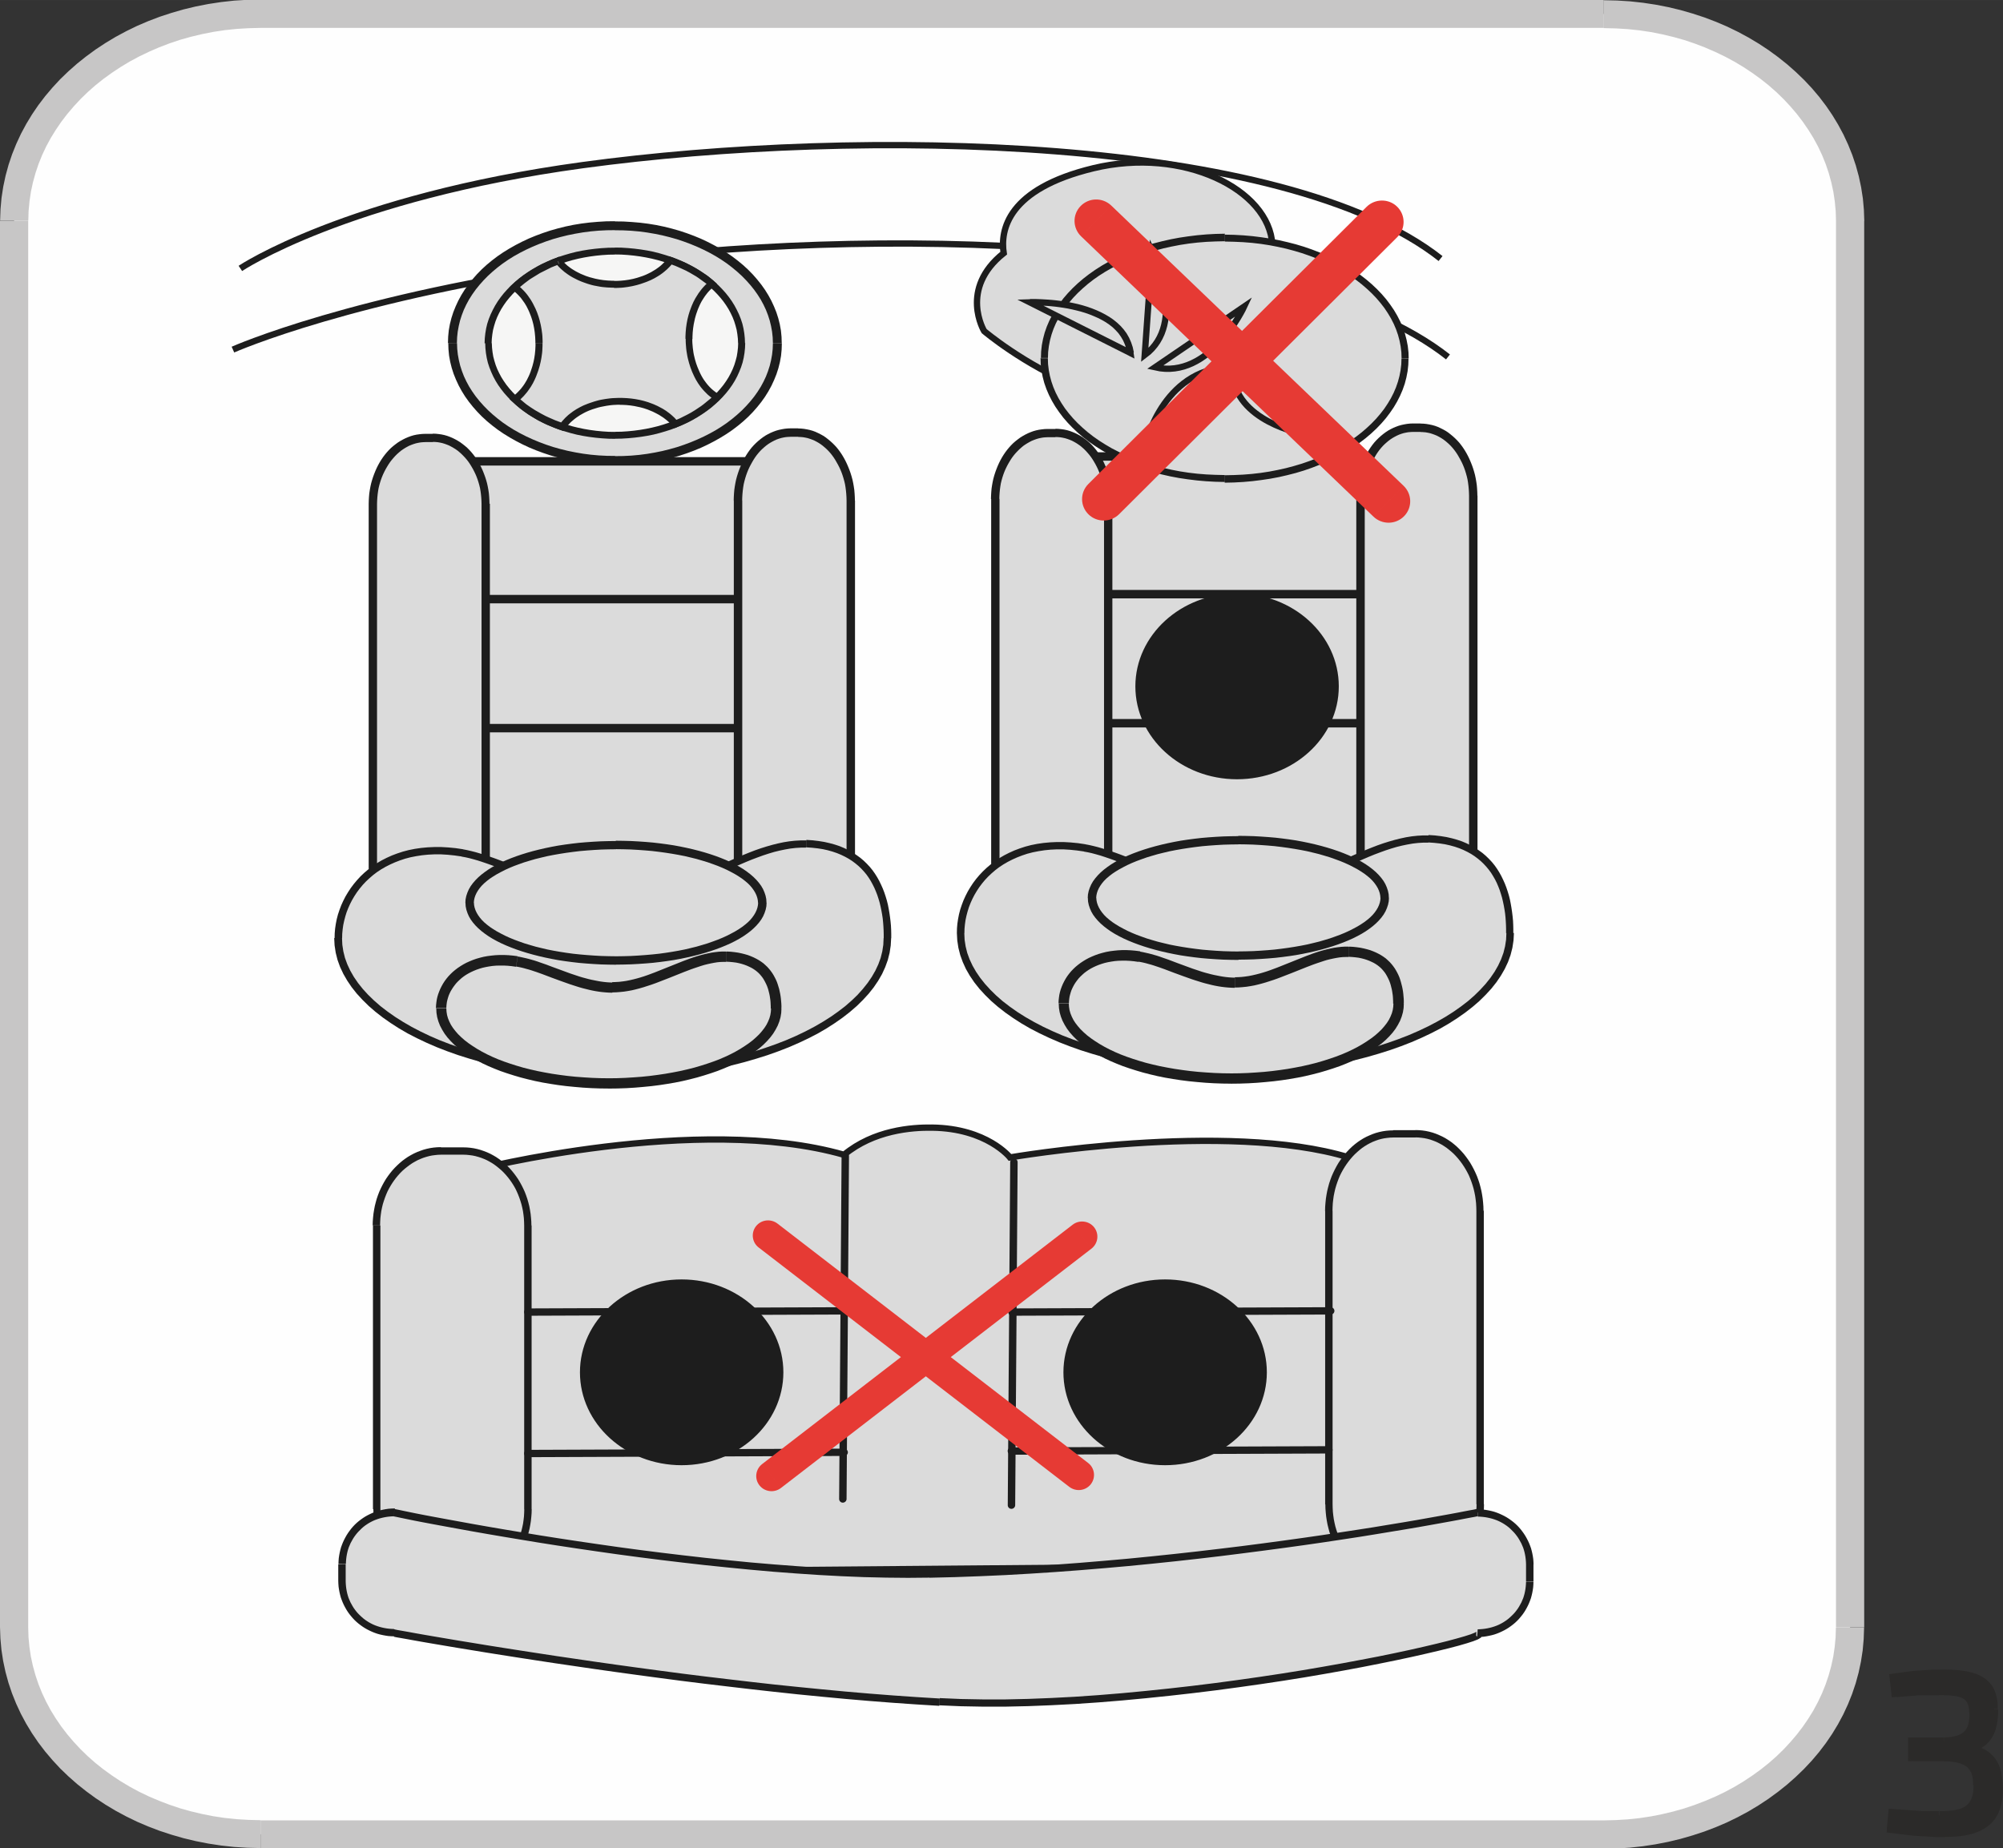 <?xml version="1.0" encoding="UTF-8"?>
<!DOCTYPE svg PUBLIC "-//W3C//DTD SVG 1.1//EN" "http://www.w3.org/Graphics/SVG/1.1/DTD/svg11.dtd">
<!-- Creator: CorelDRAW 2017 -->
<svg xmlns="http://www.w3.org/2000/svg" xml:space="preserve" width="24.176mm" height="22.313mm" version="1.1" style="shape-rendering:geometricPrecision; text-rendering:geometricPrecision; image-rendering:optimizeQuality; fill-rule:evenodd; clip-rule:evenodd"
viewBox="0 0 196.83 181.66"
 xmlns:xlink="http://www.w3.org/1999/xlink">
 <rect x="0" y="0" width="196.83" height="181.66" fill="#333333" stroke="none"/>
 <defs>
  <style type="text/css">
   <![CDATA[
    .str0 {stroke:#1D1D1D;stroke-width:0.62;stroke-miterlimit:22.926}
    .fil2 {fill:none;fill-rule:nonzero}
    .fil0 {fill:#FEFEFE;fill-rule:nonzero}
    .fil7 {fill:#2B2A29;fill-rule:nonzero}
    .fil6 {fill:#E63A34;fill-rule:nonzero}
    .fil5 {fill:#F6F6F5;fill-rule:nonzero}
    .fil3 {fill:#DBDBDB;fill-rule:nonzero}
    .fil1 {fill:#C7C6C6;fill-rule:nonzero}
    .fil4 {fill:#1D1D1D;fill-rule:nonzero}
   ]]>
  </style>
 </defs>
 <g id="Слой_x0020_1">
  <path class="fil0" d="M181.8 159.96c0,11.23 -10.85,20.33 -24.22,20.33l-131.97 0c-13.38,0 -24.22,-9.1 -24.22,-20.33l0 -138.26c0,-11.23 10.85,-20.33 24.22,-20.33l131.97 0c13.38,0 24.22,9.1 24.22,20.33l0 138.26z"/>
  <g>
   <path class="fil1" d="M157.58 181.66l0 -2.74 0 0 1.19 -0.03 1.17 -0.07 1.15 -0.12 1.13 -0.17 1.11 -0.22 1.09 -0.26 1.07 -0.3 1.04 -0.35 1.02 -0.39 0.99 -0.42 0.96 -0.46 0.93 -0.5 0.9 -0.54 0.86 -0.57 0.83 -0.6 0.79 -0.63 0.75 -0.66 0.71 -0.69 0.67 -0.72 0.63 -0.74 0.59 -0.77 0.54 -0.79 0.5 -0.81 0.45 -0.84 0.4 -0.85 0.35 -0.87 0.3 -0.89 0.25 -0.91 0.2 -0.92 0.14 -0.94 0.09 -0.95 0.03 -0.96 2.77 0 -0.04 1.13 -0.1 1.11 -0.17 1.1 -0.23 1.08 -0.29 1.06 -0.35 1.04 -0.41 1.02 -0.46 0.99 -0.52 0.97 -0.57 0.94 -0.62 0.91 -0.67 0.88 -0.72 0.85 -0.77 0.82 -0.81 0.78 -0.85 0.75 -0.89 0.71 -0.93 0.68 -0.97 0.64 -1 0.6 -1.04 0.56 -1.07 0.52 -1.1 0.47 -1.13 0.43 -1.16 0.38 -1.18 0.34 -1.21 0.29 -1.23 0.24 -1.25 0.19 -1.27 0.14 -1.29 0.08 -1.31 0.03 0 0zm-131.97 -2.74l131.97 0 0 2.74 -131.97 0 0 0 0 -2.74zm-25.61 -18.96l2.77 0 0 0 0.03 0.96 0.09 0.95 0.14 0.94 0.2 0.92 0.25 0.91 0.3 0.89 0.35 0.87 0.4 0.85 0.45 0.84 0.5 0.81 0.54 0.79 0.59 0.77 0.63 0.74 0.67 0.72 0.71 0.69 0.75 0.66 0.79 0.63 0.83 0.6 0.86 0.57 0.9 0.54 0.93 0.5 0.96 0.46 0.99 0.42 1.02 0.39 1.04 0.35 1.07 0.3 1.09 0.26 1.11 0.22 1.13 0.17 1.15 0.12 1.17 0.07 1.19 0.03 0 2.74 -1.31 -0.03 -1.29 -0.08 -1.27 -0.14 -1.25 -0.19 -1.23 -0.24 -1.21 -0.29 -1.18 -0.34 -1.16 -0.38 -1.13 -0.43 -1.1 -0.47 -1.07 -0.52 -1.04 -0.56 -1 -0.6 -0.97 -0.64 -0.93 -0.68 -0.89 -0.71 -0.85 -0.75 -0.81 -0.78 -0.76 -0.82 -0.72 -0.85 -0.67 -0.88 -0.62 -0.91 -0.57 -0.94 -0.52 -0.97 -0.46 -0.99 -0.41 -1.02 -0.35 -1.04 -0.29 -1.06 -0.23 -1.08 -0.17 -1.1 -0.1 -1.11 -0.04 -1.13 0 0zm2.77 -138.26l0 138.26 -2.77 0 0 -138.26 0 0 2.77 0zm22.84 -21.7l0 2.74 0 0 -1.19 0.03 -1.17 0.07 -1.15 0.12 -1.13 0.17 -1.11 0.22 -1.09 0.26 -1.07 0.3 -1.04 0.35 -1.02 0.39 -0.99 0.43 -0.96 0.46 -0.93 0.5 -0.9 0.54 -0.86 0.57 -0.83 0.6 -0.79 0.63 -0.75 0.66 -0.71 0.69 -0.67 0.72 -0.63 0.74 -0.59 0.77 -0.54 0.79 -0.5 0.81 -0.45 0.83 -0.4 0.85 -0.35 0.87 -0.3 0.89 -0.25 0.91 -0.2 0.92 -0.14 0.94 -0.09 0.95 -0.03 0.96 -2.77 0 0.04 -1.13 0.1 -1.11 0.17 -1.1 0.23 -1.08 0.29 -1.06 0.35 -1.04 0.41 -1.02 0.46 -0.99 0.52 -0.97 0.57 -0.94 0.62 -0.91 0.67 -0.88 0.72 -0.85 0.76 -0.82 0.81 -0.78 0.85 -0.75 0.89 -0.71 0.93 -0.68 0.97 -0.64 1 -0.6 1.04 -0.56 1.07 -0.52 1.1 -0.47 1.13 -0.43 1.16 -0.38 1.18 -0.34 1.21 -0.29 1.23 -0.24 1.25 -0.19 1.27 -0.14 1.29 -0.08 1.31 -0.03 0 0zm131.97 2.74l-131.97 0 0 -2.74 131.97 0 0 0 0 2.74zm25.61 18.96l-2.77 0 0 0 -0.03 -0.96 -0.09 -0.95 -0.14 -0.94 -0.2 -0.92 -0.25 -0.91 -0.3 -0.89 -0.35 -0.87 -0.4 -0.85 -0.45 -0.83 -0.5 -0.81 -0.54 -0.79 -0.59 -0.77 -0.63 -0.74 -0.67 -0.72 -0.71 -0.69 -0.75 -0.66 -0.79 -0.63 -0.83 -0.6 -0.86 -0.57 -0.9 -0.54 -0.93 -0.5 -0.96 -0.46 -0.99 -0.43 -1.02 -0.39 -1.04 -0.35 -1.07 -0.3 -1.09 -0.26 -1.11 -0.22 -1.13 -0.17 -1.15 -0.12 -1.17 -0.07 -1.19 -0.03 0 -2.74 1.31 0.03 1.29 0.08 1.27 0.14 1.25 0.19 1.23 0.24 1.21 0.29 1.18 0.34 1.16 0.38 1.13 0.43 1.1 0.47 1.07 0.52 1.04 0.56 1 0.6 0.97 0.64 0.93 0.68 0.89 0.71 0.85 0.75 0.81 0.78 0.77 0.82 0.72 0.85 0.67 0.88 0.62 0.91 0.57 0.94 0.52 0.97 0.46 0.99 0.41 1.02 0.35 1.04 0.29 1.06 0.23 1.08 0.17 1.1 0.1 1.11 0.04 1.13 0 0zm-2.77 138.26l0 -138.26 2.77 0 0 138.26 0 0 -2.77 0z"/>
  </g>
  <g>
   <path class="fil2 str0" d="M23.62 26.38c0,0 10.41,-6.98 33.63,-10.15 27.25,-3.72 68.92,-2.95 84.31,9.18"/>
  </g>
  <g>
   <path class="fil2 str0" d="M22.89 34.36c0,0 11.88,-5.29 35.09,-8.46 27.25,-3.72 68.92,-2.95 84.31,9.18"/>
  </g>
  <path class="fil3" d="M125.03 24.06c-0.29,-5.45 -8.77,-9.65 -17.57,-7.53 -8.46,2.04 -9.17,6.08 -8.83,8.35 -4.42,3.52 -1.92,7.66 -1.92,7.66 0,0 15.47,13.17 27.66,4.47 6.54,-4.67 5.42,-9.75 0.66,-12.96z"/>
  <g>
   <path class="fil2 str0" d="M125.03 24.06c-0.29,-5.45 -8.77,-9.65 -17.57,-7.53 -8.46,2.04 -9.17,6.08 -8.83,8.35 -4.42,3.52 -1.92,7.66 -1.92,7.66 0,0 15.47,13.17 27.66,4.47 6.54,-4.67 5.42,-9.75 0.66,-12.96z"/>
  </g>
  <path class="fil3" d="M46.63 115c0,0 21.93,-5.61 36.31,-1.5 2.93,-2.42 6.64,-2.7 8.66,-2.67 5.4,0.07 7.65,2.93 7.65,2.93 0,0 21.27,-3.67 33.3,0 0.49,0.49 2.54,40.08 2.54,40.08l-89.18 0.74 0.73 -39.58z"/>
  <g>
   <path class="fil2 str0" d="M46.63 115c0,0 21.93,-5.61 36.31,-1.5 2.93,-2.42 6.64,-2.7 8.66,-2.67 5.4,0.07 7.65,2.93 7.65,2.93 0,0 21.27,-3.67 33.3,0 0.49,0.49 2.54,40.08 2.54,40.08l-89.18 0.74 0.73 -39.58z"/>
  </g>
  <path class="fil3" d="M45.54 155.67l-2.19 0c-3.5,0 -6.34,-3.28 -6.34,-7.32l0 -27.89c0,-4.04 2.84,-7.32 6.34,-7.32l2.19 0c3.5,0 6.33,3.28 6.33,7.32l0 8.51 0 19.38c0,4.04 -2.83,7.32 -6.33,7.32z"/>
  <g>
   <path class="fil4" d="M43.35 155.3l2.19 0 0 0.72 -2.19 0 0 0 0 -0.72zm-6.7 -6.96l0.73 0 0 0 0.01 0.36 0.02 0.36 0.04 0.35 0.05 0.35 0.07 0.34 0.08 0.33 0.1 0.32 0.11 0.32 0.12 0.31 0.13 0.3 0.15 0.29 0.16 0.28 0.17 0.27 0.18 0.26 0.19 0.25 0.2 0.24 0.21 0.23 0.22 0.22 0.23 0.21 0.24 0.19 0.24 0.18 0.25 0.17 0.26 0.15 0.26 0.14 0.27 0.12 0.28 0.11 0.28 0.09 0.29 0.08 0.29 0.06 0.3 0.04 0.3 0.03 0.3 0.01 0 0.72 -0.35 -0.01 -0.34 -0.03 -0.34 -0.05 -0.33 -0.07 -0.33 -0.09 -0.32 -0.11 -0.31 -0.12 -0.31 -0.14 -0.3 -0.16 -0.29 -0.17 -0.28 -0.19 -0.27 -0.2 -0.26 -0.22 -0.25 -0.23 -0.24 -0.24 -0.23 -0.25 -0.22 -0.27 -0.21 -0.28 -0.2 -0.29 -0.18 -0.3 -0.17 -0.31 -0.16 -0.32 -0.15 -0.33 -0.13 -0.34 -0.12 -0.35 -0.1 -0.36 -0.09 -0.36 -0.07 -0.37 -0.06 -0.38 -0.04 -0.38 -0.03 -0.39 -0.01 -0.39 0 0zm0.73 -27.89l0 27.89 -0.73 0 0 -27.89 0 0 0.73 0zm5.97 -7.68l0 0.72 0 0 -0.3 0.01 -0.3 0.03 -0.3 0.04 -0.29 0.06 -0.29 0.08 -0.28 0.09 -0.28 0.11 -0.27 0.12 -0.26 0.14 -0.26 0.15 -0.25 0.17 -0.24 0.18 -0.24 0.19 -0.23 0.2 -0.22 0.22 -0.21 0.23 -0.2 0.24 -0.19 0.25 -0.18 0.26 -0.17 0.27 -0.16 0.28 -0.15 0.29 -0.13 0.3 -0.12 0.31 -0.11 0.32 -0.1 0.32 -0.08 0.33 -0.07 0.34 -0.05 0.35 -0.04 0.35 -0.02 0.36 -0.01 0.36 -0.73 0 0.01 -0.39 0.03 -0.39 0.04 -0.38 0.06 -0.37 0.07 -0.37 0.09 -0.36 0.1 -0.36 0.12 -0.35 0.13 -0.34 0.15 -0.33 0.16 -0.32 0.17 -0.31 0.18 -0.3 0.2 -0.29 0.21 -0.28 0.22 -0.27 0.23 -0.25 0.24 -0.24 0.25 -0.23 0.26 -0.22 0.27 -0.2 0.28 -0.19 0.29 -0.17 0.3 -0.16 0.31 -0.14 0.31 -0.12 0.32 -0.11 0.33 -0.09 0.33 -0.07 0.34 -0.05 0.34 -0.03 0.35 -0.01 0 0zm2.19 0.72l-2.19 0 0 -0.72 2.19 0 0 0 0 0.72zm6.7 6.96l-0.73 0 0 0 -0.01 -0.36 -0.02 -0.36 -0.04 -0.35 -0.05 -0.35 -0.07 -0.34 -0.08 -0.33 -0.1 -0.33 -0.11 -0.32 -0.12 -0.31 -0.13 -0.3 -0.14 -0.29 -0.16 -0.28 -0.17 -0.27 -0.18 -0.26 -0.19 -0.25 -0.2 -0.24 -0.21 -0.23 -0.22 -0.22 -0.23 -0.2 -0.23 -0.19 -0.24 -0.18 -0.25 -0.17 -0.26 -0.15 -0.26 -0.14 -0.27 -0.12 -0.28 -0.11 -0.28 -0.09 -0.29 -0.08 -0.29 -0.06 -0.3 -0.04 -0.3 -0.03 -0.3 -0.01 0 -0.72 0.35 0.01 0.34 0.03 0.34 0.05 0.33 0.07 0.33 0.09 0.32 0.11 0.31 0.12 0.31 0.14 0.3 0.16 0.29 0.17 0.28 0.19 0.27 0.2 0.26 0.21 0.25 0.23 0.24 0.24 0.23 0.26 0.22 0.27 0.21 0.28 0.2 0.29 0.18 0.3 0.17 0.31 0.16 0.32 0.15 0.33 0.13 0.34 0.12 0.35 0.1 0.35 0.09 0.36 0.07 0.37 0.06 0.37 0.04 0.38 0.03 0.39 0.01 0.39 0 0zm-0.73 8.51l0 -8.51 0.73 0 0 8.51 0 0 -0.73 0zm0 19.38l0 -19.38 0.73 0 0 19.38 0 0 -0.73 0zm-5.97 7.68l0 -0.72 0 0 0.3 -0.01 0.3 -0.03 0.3 -0.04 0.29 -0.06 0.29 -0.08 0.28 -0.09 0.28 -0.11 0.27 -0.12 0.26 -0.14 0.26 -0.15 0.25 -0.17 0.24 -0.18 0.23 -0.19 0.23 -0.21 0.22 -0.22 0.21 -0.23 0.2 -0.24 0.19 -0.25 0.18 -0.26 0.17 -0.27 0.16 -0.28 0.14 -0.29 0.13 -0.3 0.12 -0.31 0.11 -0.32 0.1 -0.33 0.08 -0.33 0.07 -0.34 0.05 -0.35 0.04 -0.35 0.02 -0.36 0.01 -0.36 0.73 0 -0.01 0.39 -0.03 0.39 -0.04 0.38 -0.06 0.38 -0.07 0.37 -0.09 0.36 -0.1 0.35 -0.12 0.35 -0.13 0.34 -0.15 0.33 -0.16 0.32 -0.17 0.31 -0.18 0.3 -0.2 0.29 -0.21 0.28 -0.22 0.27 -0.23 0.25 -0.24 0.24 -0.25 0.23 -0.26 0.22 -0.27 0.2 -0.28 0.19 -0.29 0.17 -0.3 0.16 -0.31 0.14 -0.31 0.12 -0.32 0.11 -0.33 0.09 -0.33 0.07 -0.34 0.05 -0.34 0.03 -0.35 0.01 0 0z"/>
  </g>
  <path class="fil3" d="M139.11 155.42l-2.19 0c-3.5,0 -6.34,-3.39 -6.34,-7.57l0 -28.84c0,-4.18 2.84,-7.57 6.34,-7.57l2.19 0c3.5,0 6.33,3.39 6.33,7.57l0 28.84c0,4.18 -2.83,7.57 -6.33,7.57z"/>
  <g>
   <path class="fil4" d="M136.92 155.06l2.19 0 0 0.72 -2.19 0 0 0 0 -0.72zm-6.7 -7.21l0.73 0 0 0 0.01 0.38 0.02 0.37 0.04 0.36 0.05 0.36 0.07 0.35 0.08 0.35 0.1 0.34 0.11 0.33 0.12 0.32 0.13 0.31 0.15 0.3 0.16 0.29 0.17 0.28 0.18 0.27 0.19 0.26 0.2 0.25 0.21 0.24 0.22 0.23 0.23 0.21 0.23 0.2 0.24 0.19 0.25 0.17 0.26 0.16 0.26 0.14 0.27 0.13 0.28 0.11 0.28 0.1 0.29 0.08 0.29 0.06 0.29 0.04 0.3 0.03 0.3 0.01 0 0.72 -0.35 -0.01 -0.34 -0.03 -0.34 -0.05 -0.33 -0.07 -0.33 -0.09 -0.32 -0.11 -0.31 -0.13 -0.31 -0.14 -0.3 -0.16 -0.29 -0.18 -0.28 -0.19 -0.27 -0.21 -0.26 -0.22 -0.25 -0.24 -0.24 -0.25 -0.23 -0.26 -0.22 -0.28 -0.21 -0.29 -0.2 -0.3 -0.18 -0.31 -0.17 -0.32 -0.16 -0.33 -0.15 -0.34 -0.13 -0.35 -0.12 -0.36 -0.1 -0.37 -0.09 -0.37 -0.07 -0.38 -0.06 -0.39 -0.04 -0.39 -0.03 -0.4 -0.01 -0.4 0 0zm0.73 -28.84l0 28.84 -0.73 0 0 -28.84 0 0 0.73 0zm5.97 -7.93l0 0.72 0 0 -0.3 0.01 -0.3 0.03 -0.29 0.04 -0.29 0.06 -0.29 0.08 -0.28 0.1 -0.28 0.11 -0.27 0.13 -0.26 0.14 -0.26 0.16 -0.25 0.17 -0.24 0.19 -0.23 0.2 -0.23 0.21 -0.22 0.23 -0.21 0.24 -0.2 0.25 -0.19 0.26 -0.18 0.27 -0.17 0.28 -0.16 0.29 -0.15 0.3 -0.13 0.31 -0.12 0.32 -0.11 0.33 -0.1 0.34 -0.08 0.35 -0.07 0.35 -0.05 0.36 -0.04 0.36 -0.02 0.37 -0.01 0.38 -0.73 0 0.01 -0.4 0.03 -0.4 0.04 -0.39 0.06 -0.39 0.07 -0.38 0.09 -0.37 0.1 -0.37 0.12 -0.36 0.13 -0.35 0.15 -0.34 0.16 -0.33 0.17 -0.32 0.18 -0.31 0.2 -0.3 0.21 -0.29 0.22 -0.28 0.23 -0.26 0.24 -0.25 0.25 -0.24 0.26 -0.22 0.27 -0.21 0.28 -0.19 0.29 -0.18 0.3 -0.16 0.31 -0.14 0.31 -0.13 0.32 -0.11 0.33 -0.09 0.33 -0.07 0.34 -0.05 0.34 -0.03 0.35 -0.01 0 0zm2.19 0.72l-2.19 0 0 -0.72 2.19 0 0 0 0 0.72zm6.7 7.21l-0.73 0 0 0 -0.01 -0.38 -0.02 -0.37 -0.04 -0.36 -0.05 -0.36 -0.07 -0.35 -0.08 -0.35 -0.1 -0.34 -0.11 -0.33 -0.12 -0.32 -0.13 -0.31 -0.15 -0.3 -0.16 -0.29 -0.17 -0.28 -0.18 -0.27 -0.19 -0.26 -0.2 -0.25 -0.21 -0.24 -0.22 -0.23 -0.23 -0.21 -0.24 -0.2 -0.24 -0.19 -0.25 -0.17 -0.26 -0.16 -0.26 -0.14 -0.27 -0.13 -0.28 -0.11 -0.28 -0.1 -0.29 -0.08 -0.29 -0.06 -0.29 -0.04 -0.3 -0.03 -0.3 -0.01 0 -0.72 0.35 0.01 0.34 0.03 0.34 0.05 0.33 0.07 0.33 0.09 0.32 0.11 0.31 0.13 0.31 0.14 0.3 0.16 0.29 0.18 0.28 0.19 0.27 0.21 0.26 0.22 0.25 0.24 0.24 0.25 0.23 0.26 0.22 0.28 0.21 0.29 0.2 0.3 0.18 0.31 0.17 0.32 0.16 0.33 0.15 0.34 0.13 0.35 0.12 0.36 0.1 0.37 0.09 0.37 0.07 0.38 0.06 0.39 0.04 0.39 0.03 0.4 0.01 0.4 0 0zm-0.73 28.84l0 -28.84 0.73 0 0 28.84 0 0 -0.73 0zm-5.97 7.93l0 -0.72 0 0 0.3 -0.01 0.3 -0.03 0.29 -0.04 0.29 -0.06 0.29 -0.08 0.28 -0.1 0.28 -0.11 0.27 -0.13 0.26 -0.14 0.26 -0.16 0.25 -0.17 0.24 -0.19 0.24 -0.2 0.23 -0.21 0.22 -0.23 0.21 -0.24 0.2 -0.25 0.19 -0.26 0.18 -0.27 0.17 -0.28 0.16 -0.29 0.15 -0.3 0.13 -0.31 0.12 -0.32 0.11 -0.33 0.1 -0.34 0.08 -0.35 0.07 -0.35 0.05 -0.36 0.04 -0.36 0.02 -0.37 0.01 -0.38 0.73 0 -0.01 0.4 -0.03 0.4 -0.04 0.39 -0.06 0.39 -0.07 0.38 -0.09 0.37 -0.1 0.37 -0.12 0.36 -0.13 0.35 -0.15 0.34 -0.16 0.33 -0.17 0.32 -0.18 0.31 -0.2 0.3 -0.21 0.29 -0.22 0.28 -0.23 0.26 -0.24 0.25 -0.25 0.24 -0.26 0.22 -0.27 0.21 -0.28 0.19 -0.29 0.18 -0.3 0.16 -0.31 0.14 -0.31 0.13 -0.32 0.11 -0.33 0.09 -0.33 0.07 -0.34 0.05 -0.34 0.03 -0.35 0.01 0 0z"/>
  </g>
  <path class="fil3" d="M145.2 160.5c2.82,0.46 -30.88,8 -52.87,6.76 -24.09,-1.34 -53.61,-6.76 -53.61,-6.76 -2.83,0 -5.12,-2.27 -5.12,-5.07l0 -1.69c0,-2.8 2.29,-5.08 5.12,-5.08 0,0 30.44,6.45 52.63,6.04 26.32,-0.48 53.85,-6.04 53.85,-6.04 2.83,0 5.12,2.27 5.12,5.08l0 1.69c0,2.8 -2.29,5.07 -5.12,5.07z"/>
  <g>
   <path class="fil4" d="M92.31 167.62l0.04 -0.72 0 0 2.09 0.09 2.15 0.04 2.2 -0 2.24 -0.05 2.27 -0.09 2.3 -0.12 2.31 -0.16 2.32 -0.19 2.32 -0.22 2.31 -0.24 2.29 -0.26 2.26 -0.28 2.23 -0.3 2.18 -0.31 2.12 -0.32 2.06 -0.33 1.99 -0.34 1.91 -0.34 1.82 -0.34 1.72 -0.33 1.61 -0.33 1.49 -0.32 1.37 -0.31 1.23 -0.29 1.09 -0.27 0.93 -0.25 0.77 -0.22 0.59 -0.19 0.4 -0.16 0.16 -0.09 -0.02 0.38 0.08 0.09 0.12 -0.71 0.4 0.22 -0.11 0.58 -0.32 0.19 -0.46 0.18 -0.62 0.2 -0.79 0.23 -0.95 0.25 -1.1 0.27 -1.24 0.29 -1.37 0.31 -1.5 0.32 -1.62 0.33 -1.72 0.34 -1.82 0.34 -1.91 0.34 -1.99 0.34 -2.07 0.33 -2.13 0.32 -2.19 0.31 -2.23 0.3 -2.27 0.28 -2.3 0.26 -2.32 0.24 -2.33 0.22 -2.33 0.19 -2.33 0.16 -2.31 0.12 -2.29 0.09 -2.25 0.05 -2.21 0 -2.16 -0.04 -2.1 -0.09 0 0zm-53.59 -6.76l0 -0.72 0.07 0.01 0.08 0.02 0.25 0.05 0.41 0.07 0.57 0.1 0.71 0.13 0.85 0.15 0.99 0.17 1.12 0.19 1.24 0.21 1.35 0.22 1.46 0.24 1.57 0.25 1.66 0.26 1.75 0.27 1.83 0.28 1.91 0.28 1.98 0.29 2.05 0.29 2.1 0.29 2.15 0.29 2.2 0.29 2.24 0.28 2.27 0.27 2.3 0.27 2.31 0.26 2.33 0.24 2.33 0.23 2.33 0.22 2.33 0.2 2.31 0.18 2.3 0.16 2.27 0.14 -0.04 0.72 -2.28 -0.14 -2.3 -0.16 -2.32 -0.18 -2.33 -0.2 -2.34 -0.22 -2.34 -0.23 -2.33 -0.25 -2.32 -0.26 -2.3 -0.27 -2.27 -0.27 -2.24 -0.28 -2.2 -0.29 -2.16 -0.29 -2.11 -0.29 -2.05 -0.29 -1.98 -0.29 -1.91 -0.28 -1.84 -0.28 -1.75 -0.27 -1.66 -0.26 -1.57 -0.25 -1.46 -0.24 -1.35 -0.22 -1.24 -0.21 -1.12 -0.19 -0.99 -0.17 -0.85 -0.15 -0.71 -0.13 -0.57 -0.1 -0.41 -0.07 -0.25 -0.05 -0.09 -0.02 0.07 0.01zm0 -0.72l0.04 0 0.03 0.01 -0.07 -0.01zm-5.48 -4.71l0.73 0 0 0 0.01 0.24 0.02 0.24 0.03 0.24 0.04 0.23 0.05 0.23 0.06 0.22 0.07 0.22 0.09 0.21 0.09 0.21 0.11 0.2 0.11 0.2 0.12 0.19 0.13 0.18 0.14 0.18 0.15 0.17 0.16 0.16 0.17 0.16 0.17 0.15 0.18 0.14 0.19 0.13 0.19 0.12 0.2 0.11 0.2 0.1 0.21 0.09 0.22 0.08 0.22 0.07 0.23 0.06 0.23 0.05 0.23 0.04 0.24 0.03 0.24 0.02 0.25 0.01 0 0.72 -0.28 -0.01 -0.28 -0.02 -0.27 -0.04 -0.27 -0.05 -0.27 -0.06 -0.26 -0.07 -0.26 -0.09 -0.25 -0.1 -0.24 -0.11 -0.24 -0.12 -0.23 -0.13 -0.22 -0.14 -0.21 -0.15 -0.21 -0.16 -0.2 -0.17 -0.19 -0.18 -0.18 -0.19 -0.17 -0.2 -0.16 -0.2 -0.15 -0.21 -0.14 -0.22 -0.13 -0.23 -0.12 -0.23 -0.11 -0.24 -0.1 -0.25 -0.09 -0.25 -0.07 -0.26 -0.06 -0.26 -0.05 -0.27 -0.04 -0.27 -0.02 -0.28 -0.01 -0.28 0 0zm0.73 -1.69l0 1.69 -0.73 0 0 -1.69 0 0 0.73 0zm4.83 -5.43l-0.15 0.71 0.08 0.01 -0.25 0.01 -0.24 0.02 -0.24 0.03 -0.23 0.04 -0.23 0.05 -0.23 0.06 -0.22 0.07 -0.22 0.08 -0.21 0.09 -0.2 0.1 -0.2 0.11 -0.19 0.12 -0.19 0.13 -0.18 0.14 -0.17 0.15 -0.16 0.16 -0.16 0.16 -0.15 0.17 -0.14 0.18 -0.13 0.18 -0.12 0.19 -0.11 0.2 -0.11 0.2 -0.09 0.21 -0.09 0.21 -0.07 0.22 -0.06 0.22 -0.05 0.23 -0.04 0.23 -0.03 0.24 -0.02 0.24 -0.01 0.24 -0.73 0 0.01 -0.28 0.02 -0.28 0.04 -0.27 0.05 -0.27 0.06 -0.26 0.07 -0.26 0.09 -0.25 0.1 -0.25 0.11 -0.24 0.12 -0.23 0.13 -0.23 0.14 -0.22 0.15 -0.21 0.16 -0.21 0.17 -0.2 0.18 -0.19 0.19 -0.18 0.2 -0.17 0.21 -0.16 0.21 -0.15 0.22 -0.14 0.23 -0.13 0.24 -0.12 0.24 -0.11 0.25 -0.1 0.26 -0.09 0.26 -0.07 0.27 -0.06 0.27 -0.05 0.27 -0.04 0.28 -0.02 0.28 -0.01 0.08 0.01zm-0.08 -0.01l0.04 0 0.04 0.01 -0.08 -0.01zm52.62 6.04l0.01 0.72 0 0 -2.11 0.02 -2.15 -0.02 -2.18 -0.05 -2.21 -0.09 -2.23 -0.12 -2.24 -0.15 -2.25 -0.17 -2.25 -0.2 -2.24 -0.22 -2.22 -0.23 -2.2 -0.25 -2.17 -0.26 -2.13 -0.27 -2.09 -0.28 -2.04 -0.29 -1.98 -0.29 -1.92 -0.29 -1.84 -0.29 -1.76 -0.29 -1.68 -0.28 -1.58 -0.27 -1.48 -0.26 -1.38 -0.25 -1.26 -0.23 -1.14 -0.21 -1.01 -0.19 -0.88 -0.17 -0.73 -0.15 -0.58 -0.12 -0.42 -0.09 -0.26 -0.05 -0.09 -0.02 0.15 -0.71 0.09 0.02 0.26 0.05 0.42 0.09 0.58 0.12 0.73 0.15 0.87 0.17 1.01 0.19 1.14 0.21 1.26 0.23 1.37 0.25 1.48 0.26 1.58 0.27 1.67 0.28 1.76 0.29 1.84 0.29 1.91 0.29 1.98 0.29 2.03 0.29 2.08 0.28 2.13 0.27 2.17 0.26 2.19 0.25 2.22 0.23 2.23 0.22 2.24 0.19 2.24 0.17 2.23 0.15 2.22 0.12 2.2 0.09 2.17 0.05 2.14 0.02 2.1 -0.02 0 0zm53.86 -6.04l0 0.72 0.07 -0.01 -0.08 0.02 -0.24 0.05 -0.39 0.07 -0.53 0.1 -0.67 0.13 -0.81 0.15 -0.94 0.17 -1.06 0.19 -1.18 0.21 -1.3 0.22 -1.4 0.23 -1.51 0.25 -1.61 0.26 -1.7 0.26 -1.79 0.27 -1.87 0.27 -1.95 0.27 -2.02 0.27 -2.09 0.27 -2.15 0.27 -2.2 0.26 -2.25 0.25 -2.3 0.24 -2.34 0.23 -2.37 0.21 -2.41 0.2 -2.43 0.18 -2.45 0.16 -2.46 0.14 -2.47 0.11 -2.48 0.09 -2.48 0.06 -0.01 -0.72 2.47 -0.06 2.47 -0.09 2.46 -0.11 2.46 -0.14 2.44 -0.16 2.42 -0.18 2.4 -0.2 2.37 -0.21 2.33 -0.23 2.29 -0.24 2.25 -0.25 2.2 -0.26 2.14 -0.26 2.08 -0.27 2.01 -0.27 1.94 -0.27 1.87 -0.27 1.78 -0.27 1.7 -0.26 1.6 -0.25 1.51 -0.25 1.4 -0.23 1.29 -0.22 1.18 -0.21 1.06 -0.19 0.94 -0.17 0.81 -0.15 0.67 -0.13 0.53 -0.1 0.39 -0.07 0.24 -0.05 0.08 -0.02 0.07 -0.01zm-0.07 0.01l0.04 -0.01 0.04 0 -0.07 0.01zm5.56 5.43l-0.73 0 0 0 -0.01 -0.24 -0.02 -0.24 -0.03 -0.24 -0.04 -0.23 -0.05 -0.23 -0.06 -0.22 -0.07 -0.22 -0.09 -0.21 -0.09 -0.21 -0.11 -0.2 -0.11 -0.2 -0.12 -0.19 -0.13 -0.18 -0.14 -0.18 -0.15 -0.17 -0.16 -0.16 -0.16 -0.16 -0.17 -0.15 -0.18 -0.14 -0.19 -0.13 -0.19 -0.12 -0.2 -0.11 -0.2 -0.1 -0.21 -0.09 -0.22 -0.08 -0.22 -0.07 -0.23 -0.06 -0.23 -0.05 -0.23 -0.04 -0.24 -0.03 -0.24 -0.02 -0.25 -0.01 0 -0.72 0.28 0.01 0.28 0.02 0.27 0.04 0.27 0.05 0.27 0.06 0.26 0.07 0.26 0.09 0.25 0.1 0.24 0.11 0.24 0.12 0.23 0.13 0.22 0.14 0.21 0.15 0.21 0.16 0.2 0.17 0.19 0.18 0.18 0.19 0.17 0.2 0.16 0.21 0.15 0.21 0.14 0.22 0.13 0.23 0.12 0.23 0.11 0.24 0.1 0.25 0.09 0.25 0.07 0.26 0.06 0.26 0.05 0.27 0.04 0.27 0.02 0.28 0.01 0.28 0 0zm-0.73 1.69l0 -1.69 0.73 0 0 1.69 0 0 -0.73 0zm-4.69 4.72l-0.12 0.71 0.06 -0.72 0.25 -0.01 0.24 -0.02 0.24 -0.03 0.23 -0.04 0.23 -0.05 0.23 -0.06 0.22 -0.07 0.22 -0.08 0.21 -0.09 0.2 -0.1 0.2 -0.11 0.19 -0.12 0.19 -0.13 0.18 -0.14 0.17 -0.15 0.17 -0.16 0.16 -0.16 0.15 -0.17 0.14 -0.18 0.13 -0.18 0.12 -0.19 0.11 -0.2 0.11 -0.2 0.09 -0.21 0.09 -0.21 0.07 -0.22 0.06 -0.22 0.05 -0.23 0.04 -0.23 0.03 -0.24 0.02 -0.24 0.01 -0.24 0.73 0 -0.01 0.28 -0.02 0.28 -0.04 0.27 -0.05 0.27 -0.06 0.26 -0.07 0.26 -0.09 0.25 -0.1 0.25 -0.11 0.24 -0.12 0.23 -0.13 0.23 -0.14 0.22 -0.15 0.21 -0.16 0.2 -0.17 0.2 -0.18 0.19 -0.19 0.18 -0.2 0.17 -0.21 0.16 -0.21 0.15 -0.22 0.14 -0.23 0.13 -0.24 0.12 -0.24 0.11 -0.25 0.1 -0.26 0.09 -0.26 0.07 -0.27 0.06 -0.27 0.05 -0.27 0.04 -0.28 0.02 -0.28 0.01 0.06 -0.72z"/>
  </g>
  <g>
   <path class="fil4" d="M51.88 129.32c-0.2,0 -0.36,-0.16 -0.37,-0.36 -0,-0.2 0.16,-0.36 0.36,-0.36l0 0.72zm31.07 -0.12l-31.07 0.12 -0 -0.72 31.07 -0.12 0 0.72zm-0 -0.72c0.2,-0 0.36,0.16 0.37,0.36 0,0.2 -0.16,0.36 -0.36,0.36l-0 -0.72z"/>
  </g>
  <g>
   <path class="fil4" d="M51.88 143.22c-0.2,0 -0.36,-0.16 -0.37,-0.36 -0,-0.2 0.16,-0.36 0.36,-0.36l0 0.72zm31.07 -0.12l-31.07 0.12 -0 -0.72 31.07 -0.12 0 0.72zm-0 -0.72c0.2,-0 0.36,0.16 0.37,0.36 0,0.2 -0.16,0.36 -0.36,0.36l-0 -0.72z"/>
  </g>
  <g>
   <path class="fil4" d="M99.45 129.32c-0.2,0 -0.37,-0.16 -0.37,-0.36 -0,-0.2 0.16,-0.36 0.36,-0.36l0 0.72zm31.31 -0.12l-31.31 0.12 -0 -0.72 31.31 -0.12 0 0.72zm-0 -0.72c0.2,-0 0.37,0.16 0.37,0.36 0,0.2 -0.16,0.36 -0.36,0.36l-0 -0.72z"/>
  </g>
  <g>
   <path class="fil4" d="M99.39 142.98c-0.2,0 -0.36,-0.16 -0.37,-0.36 -0,-0.2 0.16,-0.36 0.36,-0.36l0 0.72zm31.19 -0.12l-31.19 0.12 -0 -0.72 31.19 -0.12 0 0.72zm-0 -0.72c0.2,-0 0.36,0.16 0.37,0.36 0,0.2 -0.16,0.36 -0.36,0.36l-0 -0.72z"/>
  </g>
  <g>
   <path class="fil4" d="M83.19 147.33c-0,0.2 -0.17,0.36 -0.37,0.36 -0.2,-0 -0.36,-0.16 -0.36,-0.36l0.73 0zm0.24 -33.71l-0.24 33.71 -0.73 -0 0.24 -33.71 0.73 0zm-0.73 -0c0,-0.2 0.17,-0.36 0.37,-0.36 0.2,0 0.36,0.16 0.36,0.36l-0.73 -0z"/>
  </g>
  <g>
   <path class="fil4" d="M99.76 147.94c-0,0.2 -0.17,0.36 -0.37,0.36 -0.2,-0 -0.36,-0.16 -0.36,-0.36l0.73 0zm0.24 -33.71l-0.24 33.71 -0.73 -0 0.24 -33.71 0.73 0zm-0.73 -0c0,-0.2 0.17,-0.36 0.37,-0.36 0.2,0 0.36,0.16 0.36,0.36l-0.73 -0z"/>
  </g>
  <path class="fil4" d="M76.67 134.88c0,4.87 -4.34,8.82 -9.69,8.82 -5.35,0 -9.68,-3.95 -9.68,-8.82 0,-4.87 4.34,-8.82 9.68,-8.82 5.35,0 9.69,3.95 9.69,8.82z"/>
  <g>
   <path class="fil2 str0" d="M76.67 134.88c0,4.87 -4.34,8.82 -9.69,8.82 -5.35,0 -9.68,-3.95 -9.68,-8.82 0,-4.87 4.34,-8.82 9.68,-8.82 5.35,0 9.69,3.95 9.69,8.82z"/>
  </g>
  <path class="fil4" d="M124.18 134.88c0,4.87 -4.33,8.82 -9.69,8.82 -5.35,0 -9.68,-3.95 -9.68,-8.82 0,-4.87 4.34,-8.82 9.68,-8.82 5.35,0 9.69,3.95 9.69,8.82z"/>
  <g>
   <path class="fil2 str0" d="M124.18 134.88c0,4.87 -4.33,8.82 -9.69,8.82 -5.35,0 -9.68,-3.95 -9.68,-8.82 0,-4.87 4.34,-8.82 9.68,-8.82 5.35,0 9.69,3.95 9.69,8.82z"/>
  </g>
  <polygon class="fil3" points="74.9,86.92 44.81,86.92 44.81,45.35 74.9,45.35 "/>
  <g>
   <path class="fil4" d="M44.81 86.5l30.09 0 0 0.83 -30.09 0 -0.42 -0.41 0.42 -0.41zm0 0.83l-0.42 0 0 -0.41 0.42 0.41zm0.42 -41.98l0 41.56 -0.83 0 0 -41.56 0.42 -0.41 0.42 0.41zm-0.83 0l0 -0.41 0.42 0 -0.42 0.41zm30.51 0.41l-30.09 0 0 -0.83 30.09 0 0.42 0.41 -0.42 0.41zm0 -0.83l0.42 0 0 0.41 -0.42 -0.41zm-0.42 41.98l0 -41.56 0.83 0 0 41.56 -0.42 0.41 -0.42 -0.41zm0.83 0l0 0.41 -0.42 0 0.42 -0.41z"/>
  </g>
  <g>
   <path class="fil4" d="M44.93 59.3c-0.23,0 -0.42,-0.18 -0.42,-0.41 0,-0.23 0.19,-0.41 0.42,-0.41l0 0.83zm29.85 0l-29.85 0 0 -0.83 29.85 0 0 0.83zm0 -0.83c0.23,0 0.42,0.18 0.42,0.41 0,0.23 -0.19,0.41 -0.42,0.41l0 -0.83z"/>
  </g>
  <g>
   <path class="fil4" d="M44.93 71.98c-0.23,0 -0.42,-0.18 -0.42,-0.41 0,-0.23 0.19,-0.41 0.42,-0.41l0 0.83zm30.09 0l-30.09 0 0 -0.83 30.09 0 0 0.83zm0 -0.83c0.23,0 0.42,0.18 0.42,0.41 0,0.23 -0.19,0.41 -0.42,0.41l0 -0.83z"/>
  </g>
  <path class="fil3" d="M42.56 91.87l-0.73 0c-2.86,0 -5.18,-2.89 -5.18,-6.46l0 -35.89c0,-3.57 2.32,-6.46 5.18,-6.46l0.73 0c2.86,0 5.18,2.89 5.18,6.46l0 35.89c0,3.57 -2.32,6.46 -5.18,6.46z"/>
  <g>
   <path class="fil4" d="M41.82 91.46l0.73 0 0 0.81 -0.73 0 0 0 0 -0.81zm-5.59 -6.06l0.82 0 0 0 0.01 0.32 0.02 0.31 0.03 0.31 0.04 0.3 0.05 0.3 0.07 0.29 0.08 0.28 0.09 0.28 0.1 0.27 0.11 0.26 0.12 0.25 0.13 0.25 0.14 0.24 0.14 0.23 0.15 0.22 0.16 0.21 0.17 0.2 0.17 0.19 0.18 0.18 0.19 0.17 0.19 0.16 0.2 0.14 0.2 0.13 0.21 0.12 0.21 0.11 0.22 0.09 0.22 0.08 0.23 0.07 0.23 0.05 0.23 0.04 0.24 0.02 0.24 0.01 0 0.81 -0.29 -0.01 -0.29 -0.03 -0.28 -0.04 -0.28 -0.06 -0.27 -0.08 -0.27 -0.1 -0.26 -0.11 -0.26 -0.13 -0.25 -0.14 -0.24 -0.15 -0.23 -0.17 -0.23 -0.18 -0.22 -0.19 -0.21 -0.21 -0.2 -0.22 -0.19 -0.23 -0.18 -0.24 -0.17 -0.25 -0.16 -0.26 -0.15 -0.27 -0.14 -0.28 -0.13 -0.29 -0.12 -0.3 -0.11 -0.3 -0.1 -0.31 -0.09 -0.32 -0.07 -0.32 -0.06 -0.33 -0.05 -0.33 -0.03 -0.34 -0.02 -0.35 -0.01 -0.35 0 0zm0.82 -35.89l0 35.89 -0.82 0 0 -35.89 0 0 0.82 0zm4.77 -6.87l0 0.81 0 0 -0.24 0.01 -0.24 0.02 -0.23 0.04 -0.23 0.05 -0.23 0.07 -0.22 0.08 -0.22 0.09 -0.21 0.11 -0.21 0.12 -0.2 0.13 -0.2 0.14 -0.19 0.16 -0.19 0.17 -0.18 0.18 -0.17 0.19 -0.17 0.2 -0.16 0.21 -0.15 0.22 -0.14 0.23 -0.14 0.24 -0.13 0.25 -0.12 0.25 -0.11 0.26 -0.1 0.27 -0.09 0.28 -0.08 0.28 -0.07 0.29 -0.05 0.3 -0.04 0.3 -0.03 0.31 -0.02 0.31 -0.01 0.32 -0.82 0 0.01 -0.35 0.02 -0.35 0.03 -0.34 0.05 -0.33 0.06 -0.33 0.07 -0.32 0.09 -0.32 0.1 -0.31 0.11 -0.3 0.12 -0.3 0.13 -0.29 0.14 -0.28 0.15 -0.27 0.16 -0.26 0.17 -0.25 0.18 -0.24 0.19 -0.23 0.2 -0.22 0.21 -0.21 0.22 -0.19 0.23 -0.18 0.23 -0.17 0.24 -0.15 0.25 -0.14 0.26 -0.13 0.26 -0.11 0.27 -0.1 0.27 -0.08 0.28 -0.06 0.28 -0.04 0.29 -0.03 0.29 -0.01 0 0zm0.73 0.81l-0.73 0 0 -0.81 0.73 0 0 0 0 0.81zm5.59 6.06l-0.82 0 0 0 -0.01 -0.32 -0.02 -0.31 -0.03 -0.31 -0.04 -0.3 -0.05 -0.3 -0.07 -0.29 -0.08 -0.28 -0.09 -0.28 -0.1 -0.27 -0.11 -0.26 -0.12 -0.25 -0.13 -0.25 -0.14 -0.24 -0.14 -0.23 -0.15 -0.22 -0.16 -0.21 -0.17 -0.2 -0.18 -0.19 -0.18 -0.18 -0.19 -0.17 -0.19 -0.16 -0.2 -0.14 -0.21 -0.13 -0.21 -0.12 -0.21 -0.11 -0.22 -0.09 -0.22 -0.08 -0.23 -0.07 -0.23 -0.05 -0.23 -0.04 -0.24 -0.02 -0.24 -0.01 0 -0.81 0.29 0.01 0.29 0.03 0.28 0.04 0.28 0.06 0.28 0.08 0.27 0.1 0.26 0.11 0.26 0.13 0.25 0.14 0.24 0.15 0.23 0.17 0.23 0.18 0.22 0.19 0.21 0.21 0.2 0.22 0.19 0.23 0.18 0.24 0.17 0.25 0.16 0.26 0.15 0.27 0.14 0.28 0.13 0.29 0.12 0.3 0.11 0.3 0.1 0.31 0.09 0.32 0.07 0.32 0.06 0.33 0.05 0.33 0.03 0.34 0.02 0.35 0.01 0.35 0 0zm-0.82 35.89l0 -35.89 0.82 0 0 35.89 0 0 -0.82 0zm-4.77 6.87l0 -0.81 0 0 0.24 -0.01 0.24 -0.02 0.23 -0.04 0.23 -0.05 0.23 -0.07 0.22 -0.08 0.22 -0.09 0.21 -0.11 0.21 -0.12 0.21 -0.13 0.2 -0.14 0.19 -0.16 0.19 -0.17 0.18 -0.18 0.18 -0.19 0.17 -0.2 0.16 -0.21 0.15 -0.22 0.14 -0.23 0.14 -0.24 0.13 -0.25 0.12 -0.25 0.11 -0.26 0.1 -0.27 0.09 -0.28 0.08 -0.28 0.07 -0.29 0.05 -0.3 0.04 -0.3 0.03 -0.31 0.02 -0.31 0.01 -0.32 0.82 0 -0.01 0.35 -0.02 0.35 -0.03 0.34 -0.05 0.33 -0.06 0.33 -0.07 0.32 -0.09 0.32 -0.1 0.31 -0.11 0.3 -0.12 0.3 -0.13 0.29 -0.14 0.28 -0.15 0.27 -0.16 0.26 -0.17 0.25 -0.18 0.24 -0.19 0.23 -0.2 0.22 -0.21 0.21 -0.22 0.19 -0.23 0.18 -0.23 0.17 -0.24 0.15 -0.25 0.14 -0.26 0.13 -0.26 0.11 -0.27 0.1 -0.28 0.08 -0.28 0.06 -0.28 0.04 -0.29 0.03 -0.29 0.01 0 0z"/>
  </g>
  <path class="fil3" d="M78.44 92.9l-0.73 0c-2.86,0 -5.18,-2.99 -5.18,-6.67l0 -37.04c0,-3.68 2.32,-6.67 5.18,-6.67l0.73 0c2.86,0 5.18,2.98 5.18,6.67l0 37.04c0,3.68 -2.32,6.67 -5.18,6.67z"/>
  <g>
   <path class="fil4" d="M77.7 92.48l0.73 0 0 0.83 -0.73 0 0 0 0 -0.83zm-5.59 -6.26l0.83 0 0 0 0.01 0.33 0.02 0.32 0.03 0.32 0.04 0.31 0.05 0.31 0.07 0.3 0.08 0.29 0.09 0.29 0.1 0.28 0.11 0.27 0.12 0.26 0.13 0.26 0.14 0.25 0.14 0.24 0.15 0.23 0.16 0.22 0.17 0.21 0.18 0.2 0.18 0.18 0.19 0.17 0.19 0.16 0.2 0.15 0.21 0.14 0.21 0.12 0.21 0.11 0.22 0.1 0.22 0.08 0.23 0.07 0.23 0.05 0.23 0.04 0.24 0.02 0.24 0.01 0 0.83 -0.29 -0.01 -0.29 -0.03 -0.29 -0.05 -0.28 -0.06 -0.28 -0.08 -0.27 -0.1 -0.26 -0.11 -0.26 -0.13 -0.25 -0.15 -0.24 -0.16 -0.24 -0.17 -0.23 -0.19 -0.22 -0.2 -0.21 -0.21 -0.2 -0.22 -0.19 -0.24 -0.18 -0.25 -0.17 -0.26 -0.16 -0.27 -0.15 -0.28 -0.14 -0.29 -0.13 -0.3 -0.12 -0.3 -0.11 -0.31 -0.1 -0.32 -0.09 -0.33 -0.07 -0.33 -0.06 -0.34 -0.05 -0.35 -0.03 -0.35 -0.02 -0.35 -0.01 -0.36 0 0zm0.83 -37.04l0 37.04 -0.83 0 0 -37.04 0 0 0.83 0zm4.76 -7.08l0 0.83 0 0 -0.24 0.01 -0.24 0.02 -0.23 0.04 -0.23 0.05 -0.23 0.07 -0.22 0.08 -0.22 0.1 -0.21 0.11 -0.21 0.12 -0.2 0.13 -0.2 0.15 -0.19 0.16 -0.19 0.17 -0.18 0.18 -0.17 0.19 -0.17 0.21 -0.16 0.22 -0.15 0.23 -0.14 0.24 -0.14 0.25 -0.13 0.25 -0.12 0.26 -0.11 0.27 -0.1 0.28 -0.09 0.29 -0.08 0.29 -0.07 0.3 -0.05 0.31 -0.04 0.31 -0.03 0.32 -0.02 0.32 -0.01 0.33 -0.83 0 0.01 -0.36 0.02 -0.35 0.03 -0.35 0.05 -0.34 0.06 -0.34 0.07 -0.33 0.09 -0.33 0.1 -0.32 0.11 -0.31 0.12 -0.3 0.13 -0.3 0.14 -0.29 0.15 -0.28 0.16 -0.27 0.17 -0.26 0.18 -0.25 0.19 -0.24 0.2 -0.22 0.21 -0.21 0.22 -0.2 0.23 -0.19 0.24 -0.18 0.24 -0.16 0.25 -0.14 0.26 -0.13 0.26 -0.11 0.27 -0.1 0.28 -0.08 0.28 -0.06 0.29 -0.05 0.29 -0.03 0.29 -0.01 0 0zm0.73 0.83l-0.73 0 0 -0.83 0.73 0 0 0 0 0.83zm5.59 6.26l-0.83 0 0 0 -0.01 -0.33 -0.02 -0.32 -0.03 -0.32 -0.04 -0.31 -0.05 -0.31 -0.07 -0.3 -0.08 -0.29 -0.09 -0.29 -0.1 -0.28 -0.11 -0.27 -0.12 -0.26 -0.13 -0.25 -0.14 -0.25 -0.14 -0.24 -0.15 -0.23 -0.16 -0.22 -0.17 -0.21 -0.17 -0.19 -0.18 -0.18 -0.19 -0.17 -0.19 -0.16 -0.2 -0.15 -0.2 -0.13 -0.21 -0.12 -0.21 -0.11 -0.22 -0.09 -0.22 -0.08 -0.22 -0.07 -0.23 -0.05 -0.23 -0.04 -0.24 -0.02 -0.24 -0.01 0 -0.83 0.29 0.01 0.29 0.03 0.29 0.05 0.28 0.06 0.28 0.08 0.27 0.1 0.26 0.12 0.26 0.13 0.25 0.14 0.24 0.16 0.23 0.18 0.23 0.19 0.22 0.2 0.21 0.21 0.2 0.22 0.19 0.24 0.18 0.25 0.17 0.26 0.16 0.27 0.15 0.28 0.14 0.29 0.13 0.3 0.12 0.3 0.11 0.31 0.1 0.32 0.09 0.33 0.07 0.33 0.06 0.34 0.05 0.34 0.03 0.35 0.02 0.35 0.01 0.36 0 0zm-0.83 37.04l0 -37.04 0.83 0 0 37.04 0 0 -0.83 0zm-4.76 7.08l0 -0.83 0 0 0.24 -0.01 0.24 -0.02 0.23 -0.04 0.23 -0.05 0.22 -0.07 0.22 -0.08 0.22 -0.09 0.21 -0.11 0.21 -0.12 0.2 -0.14 0.2 -0.15 0.19 -0.16 0.19 -0.17 0.18 -0.18 0.17 -0.2 0.17 -0.21 0.16 -0.22 0.15 -0.23 0.14 -0.24 0.14 -0.25 0.13 -0.26 0.12 -0.26 0.11 -0.27 0.1 -0.28 0.09 -0.29 0.08 -0.29 0.07 -0.3 0.05 -0.31 0.04 -0.31 0.03 -0.32 0.02 -0.32 0.01 -0.33 0.83 0 -0.01 0.36 -0.02 0.35 -0.03 0.35 -0.05 0.35 -0.06 0.34 -0.07 0.33 -0.09 0.33 -0.1 0.32 -0.11 0.31 -0.12 0.3 -0.13 0.3 -0.14 0.29 -0.15 0.28 -0.16 0.27 -0.17 0.26 -0.18 0.25 -0.19 0.24 -0.2 0.22 -0.21 0.21 -0.22 0.2 -0.23 0.19 -0.23 0.17 -0.24 0.16 -0.25 0.15 -0.26 0.13 -0.26 0.12 -0.27 0.1 -0.28 0.08 -0.28 0.06 -0.29 0.05 -0.29 0.03 -0.29 0.01 0 0z"/>
  </g>
  <path class="fil3" d="M87.21 92.19c0,7.43 -12.08,13.45 -26.99,13.45 -14.9,0 -26.99,-6.02 -26.99,-13.45 0,-4.77 4.4,-9.7 12.19,-8.38 4.3,0.73 10.06,4.63 15.39,4.63 6.4,0 12.79,-5.73 18.39,-5.51 6.53,0.25 8,5.02 8,9.26z"/>
  <g>
   <path class="fil4" d="M60.22 106.01l0 -0.73 0 0 1.38 -0.02 1.36 -0.05 1.34 -0.08 1.32 -0.12 1.3 -0.15 1.27 -0.18 1.24 -0.21 1.22 -0.24 1.18 -0.27 1.15 -0.29 1.12 -0.32 1.08 -0.35 1.05 -0.37 1.01 -0.39 0.97 -0.42 0.92 -0.44 0.88 -0.46 0.83 -0.48 0.79 -0.5 0.74 -0.52 0.69 -0.53 0.63 -0.55 0.58 -0.56 0.52 -0.58 0.47 -0.59 0.41 -0.6 0.35 -0.61 0.29 -0.62 0.23 -0.63 0.16 -0.64 0.1 -0.65 0.03 -0.66 0.74 0 -0.04 0.73 -0.11 0.72 -0.18 0.71 -0.25 0.69 -0.31 0.68 -0.38 0.66 -0.44 0.65 -0.5 0.63 -0.56 0.61 -0.61 0.6 -0.67 0.58 -0.72 0.56 -0.77 0.54 -0.81 0.52 -0.86 0.5 -0.91 0.47 -0.95 0.45 -0.99 0.43 -1.03 0.4 -1.07 0.38 -1.11 0.35 -1.14 0.33 -1.17 0.3 -1.21 0.27 -1.24 0.24 -1.26 0.21 -1.29 0.18 -1.31 0.15 -1.34 0.12 -1.36 0.09 -1.38 0.05 -1.4 0.02 0 0zm-27.35 -13.81l0.74 0 0 0 0.03 0.66 0.1 0.65 0.16 0.64 0.23 0.63 0.29 0.62 0.35 0.61 0.41 0.6 0.47 0.59 0.53 0.58 0.58 0.56 0.63 0.55 0.69 0.53 0.74 0.52 0.79 0.5 0.83 0.48 0.88 0.46 0.92 0.44 0.97 0.42 1.01 0.39 1.05 0.37 1.08 0.35 1.12 0.32 1.15 0.29 1.18 0.27 1.22 0.24 1.24 0.21 1.27 0.18 1.3 0.15 1.32 0.12 1.34 0.08 1.36 0.05 1.38 0.02 0 0.73 -1.4 -0.02 -1.38 -0.05 -1.36 -0.09 -1.34 -0.12 -1.32 -0.15 -1.29 -0.18 -1.26 -0.21 -1.24 -0.24 -1.21 -0.27 -1.17 -0.3 -1.14 -0.33 -1.11 -0.35 -1.07 -0.38 -1.03 -0.4 -0.99 -0.43 -0.95 -0.45 -0.91 -0.47 -0.86 -0.5 -0.81 -0.52 -0.77 -0.54 -0.72 -0.56 -0.67 -0.58 -0.61 -0.6 -0.56 -0.61 -0.5 -0.63 -0.44 -0.65 -0.38 -0.66 -0.32 -0.68 -0.25 -0.69 -0.18 -0.71 -0.11 -0.72 -0.04 -0.73 0 0zm12.62 -8.74l-0.12 0.72 0 0 -0.7 -0.1 -0.68 -0.07 -0.66 -0.04 -0.64 -0 -0.62 0.03 -0.6 0.06 -0.58 0.09 -0.56 0.11 -0.53 0.14 -0.51 0.17 -0.49 0.19 -0.47 0.21 -0.45 0.23 -0.43 0.25 -0.41 0.27 -0.38 0.29 -0.36 0.31 -0.34 0.32 -0.32 0.34 -0.29 0.35 -0.27 0.36 -0.25 0.38 -0.23 0.39 -0.2 0.39 -0.18 0.4 -0.16 0.41 -0.13 0.42 -0.11 0.42 -0.09 0.42 -0.06 0.43 -0.04 0.43 -0.01 0.43 -0.74 0 0.01 -0.47 0.04 -0.47 0.07 -0.47 0.09 -0.46 0.12 -0.46 0.15 -0.45 0.17 -0.45 0.2 -0.44 0.22 -0.43 0.25 -0.42 0.27 -0.41 0.3 -0.4 0.32 -0.38 0.34 -0.37 0.37 -0.35 0.39 -0.33 0.42 -0.32 0.44 -0.3 0.46 -0.27 0.49 -0.25 0.51 -0.23 0.53 -0.2 0.55 -0.18 0.57 -0.15 0.6 -0.12 0.62 -0.09 0.64 -0.06 0.66 -0.03 0.68 0 0.7 0.04 0.72 0.07 0.74 0.11 0 0zm15.33 4.63l0 0.73 0 0 -0.52 -0.01 -0.52 -0.03 -0.52 -0.05 -0.52 -0.07 -0.52 -0.09 -0.52 -0.11 -0.52 -0.12 -0.52 -0.14 -0.52 -0.15 -0.52 -0.16 -0.51 -0.17 -0.51 -0.18 -0.51 -0.19 -0.51 -0.19 -0.5 -0.2 -0.5 -0.2 -0.5 -0.2 -0.49 -0.2 -0.49 -0.2 -0.48 -0.2 -0.48 -0.2 -0.47 -0.19 -0.47 -0.19 -0.46 -0.18 -0.45 -0.17 -0.45 -0.16 -0.44 -0.15 -0.43 -0.14 -0.42 -0.12 -0.41 -0.11 -0.4 -0.09 -0.39 -0.07 0.12 -0.72 0.42 0.08 0.43 0.1 0.43 0.11 0.44 0.13 0.45 0.14 0.45 0.15 0.46 0.16 0.46 0.17 0.47 0.18 0.47 0.19 0.48 0.19 0.48 0.2 0.48 0.2 0.49 0.2 0.49 0.2 0.49 0.2 0.5 0.2 0.5 0.19 0.5 0.19 0.5 0.18 0.5 0.18 0.5 0.17 0.5 0.16 0.5 0.14 0.5 0.13 0.5 0.12 0.5 0.1 0.5 0.09 0.49 0.07 0.49 0.05 0.49 0.03 0.48 0.01 0 0zm18.41 -5.51l-0.03 0.73 0 0 -0.5 -0 -0.51 0.03 -0.52 0.06 -0.52 0.09 -0.53 0.11 -0.53 0.13 -0.54 0.16 -0.55 0.18 -0.55 0.2 -0.56 0.21 -0.56 0.23 -0.56 0.24 -0.57 0.25 -0.57 0.25 -0.58 0.26 -0.58 0.26 -0.58 0.26 -0.59 0.26 -0.59 0.26 -0.59 0.25 -0.6 0.25 -0.6 0.24 -0.6 0.22 -0.6 0.21 -0.61 0.19 -0.61 0.18 -0.61 0.16 -0.61 0.13 -0.61 0.11 -0.62 0.08 -0.62 0.05 -0.62 0.02 0 -0.73 0.58 -0.02 0.58 -0.05 0.58 -0.07 0.58 -0.1 0.58 -0.13 0.59 -0.15 0.59 -0.17 0.59 -0.19 0.59 -0.21 0.59 -0.22 0.59 -0.23 0.59 -0.24 0.58 -0.25 0.58 -0.26 0.58 -0.26 0.58 -0.26 0.58 -0.26 0.58 -0.26 0.58 -0.26 0.57 -0.25 0.57 -0.24 0.57 -0.23 0.57 -0.22 0.57 -0.2 0.57 -0.18 0.56 -0.16 0.56 -0.14 0.56 -0.12 0.56 -0.09 0.56 -0.06 0.55 -0.03 0.55 0 0 0zm8.35 9.62l-0.74 0 0 0 -0 -0.39 -0.01 -0.39 -0.02 -0.39 -0.03 -0.39 -0.04 -0.39 -0.06 -0.39 -0.07 -0.39 -0.08 -0.38 -0.09 -0.38 -0.11 -0.37 -0.12 -0.37 -0.14 -0.36 -0.15 -0.35 -0.17 -0.34 -0.18 -0.33 -0.2 -0.32 -0.22 -0.31 -0.24 -0.29 -0.26 -0.28 -0.28 -0.27 -0.3 -0.25 -0.32 -0.24 -0.34 -0.22 -0.36 -0.2 -0.39 -0.19 -0.41 -0.17 -0.44 -0.15 -0.46 -0.13 -0.49 -0.11 -0.52 -0.08 -0.55 -0.06 -0.58 -0.04 0.03 -0.73 0.61 0.04 0.59 0.07 0.56 0.09 0.53 0.12 0.51 0.14 0.48 0.16 0.45 0.19 0.43 0.21 0.4 0.23 0.38 0.25 0.36 0.26 0.33 0.28 0.31 0.3 0.29 0.31 0.27 0.33 0.24 0.34 0.22 0.35 0.2 0.36 0.18 0.37 0.17 0.38 0.15 0.39 0.13 0.39 0.12 0.4 0.1 0.4 0.08 0.41 0.07 0.41 0.06 0.41 0.05 0.41 0.04 0.41 0.02 0.41 0.01 0.41 0 0.41 0 0z"/>
  </g>
  <path class="fil3" d="M74.9 88.73c0,3.14 -6.44,5.68 -14.38,5.68 -7.94,0 -14.38,-2.54 -14.38,-5.68 0,-3.14 6.44,-5.68 14.38,-5.68 7.94,0 14.38,2.54 14.38,5.68z"/>
  <g>
   <path class="fil4" d="M60.53 94.82l0 -0.83 0 0 0.73 -0.01 0.72 -0.02 0.71 -0.04 0.7 -0.05 0.69 -0.06 0.67 -0.07 0.66 -0.09 0.64 -0.1 0.63 -0.11 0.61 -0.12 0.59 -0.14 0.57 -0.14 0.55 -0.16 0.53 -0.16 0.51 -0.18 0.49 -0.18 0.46 -0.19 0.44 -0.2 0.41 -0.21 0.39 -0.21 0.36 -0.22 0.33 -0.22 0.3 -0.23 0.27 -0.23 0.24 -0.24 0.2 -0.24 0.17 -0.24 0.14 -0.24 0.11 -0.24 0.08 -0.24 0.05 -0.24 0.02 -0.24 0.83 0 -0.02 0.34 -0.07 0.34 -0.11 0.33 -0.14 0.32 -0.18 0.31 -0.22 0.3 -0.25 0.29 -0.28 0.28 -0.31 0.27 -0.34 0.26 -0.36 0.25 -0.39 0.24 -0.42 0.23 -0.44 0.22 -0.47 0.21 -0.49 0.2 -0.51 0.19 -0.53 0.18 -0.55 0.17 -0.57 0.16 -0.59 0.15 -0.61 0.14 -0.63 0.13 -0.65 0.12 -0.66 0.1 -0.68 0.09 -0.69 0.08 -0.7 0.06 -0.72 0.05 -0.73 0.04 -0.74 0.02 -0.75 0.01 0 0zm-14.79 -6.09l0.83 0 0 0 0.02 0.24 0.05 0.24 0.08 0.24 0.11 0.24 0.14 0.24 0.17 0.24 0.2 0.24 0.24 0.24 0.27 0.23 0.3 0.23 0.33 0.22 0.36 0.22 0.39 0.21 0.41 0.21 0.44 0.2 0.46 0.19 0.49 0.18 0.51 0.18 0.53 0.16 0.55 0.16 0.57 0.14 0.59 0.14 0.61 0.12 0.63 0.11 0.64 0.1 0.66 0.09 0.67 0.07 0.69 0.06 0.7 0.05 0.71 0.04 0.72 0.02 0.73 0.01 0 0.83 -0.75 -0.01 -0.74 -0.02 -0.73 -0.04 -0.72 -0.05 -0.7 -0.06 -0.69 -0.08 -0.68 -0.09 -0.66 -0.1 -0.65 -0.12 -0.63 -0.13 -0.61 -0.14 -0.59 -0.15 -0.57 -0.16 -0.55 -0.17 -0.53 -0.18 -0.51 -0.19 -0.49 -0.2 -0.47 -0.21 -0.44 -0.22 -0.42 -0.23 -0.39 -0.24 -0.36 -0.25 -0.34 -0.26 -0.31 -0.27 -0.28 -0.28 -0.25 -0.29 -0.22 -0.3 -0.18 -0.31 -0.14 -0.32 -0.11 -0.33 -0.07 -0.34 -0.02 -0.34 0 0zm14.79 -6.09l0 0.83 0 0 -0.73 0.01 -0.72 0.02 -0.71 0.04 -0.7 0.05 -0.69 0.06 -0.67 0.08 -0.66 0.09 -0.64 0.1 -0.63 0.11 -0.61 0.12 -0.59 0.14 -0.57 0.14 -0.55 0.16 -0.53 0.16 -0.51 0.18 -0.49 0.18 -0.46 0.19 -0.44 0.2 -0.41 0.21 -0.39 0.21 -0.36 0.22 -0.33 0.22 -0.3 0.23 -0.27 0.23 -0.24 0.24 -0.2 0.24 -0.17 0.24 -0.14 0.24 -0.11 0.24 -0.08 0.24 -0.05 0.24 -0.02 0.24 -0.83 0 0.02 -0.34 0.07 -0.34 0.11 -0.33 0.14 -0.32 0.18 -0.31 0.22 -0.3 0.25 -0.29 0.28 -0.28 0.31 -0.27 0.34 -0.26 0.36 -0.25 0.39 -0.24 0.42 -0.23 0.44 -0.22 0.47 -0.21 0.49 -0.2 0.51 -0.19 0.53 -0.18 0.55 -0.17 0.57 -0.16 0.59 -0.15 0.61 -0.14 0.63 -0.13 0.65 -0.12 0.66 -0.1 0.68 -0.09 0.69 -0.08 0.7 -0.06 0.72 -0.05 0.73 -0.04 0.74 -0.02 0.75 -0.01 0 0zm14.79 6.09l-0.83 0 0 0 -0.02 -0.24 -0.05 -0.24 -0.08 -0.24 -0.11 -0.24 -0.14 -0.24 -0.17 -0.24 -0.2 -0.24 -0.24 -0.24 -0.27 -0.23 -0.3 -0.23 -0.33 -0.22 -0.36 -0.22 -0.39 -0.21 -0.41 -0.21 -0.44 -0.2 -0.46 -0.19 -0.49 -0.18 -0.51 -0.18 -0.53 -0.16 -0.55 -0.16 -0.57 -0.14 -0.59 -0.14 -0.61 -0.12 -0.63 -0.11 -0.64 -0.1 -0.66 -0.09 -0.67 -0.08 -0.69 -0.06 -0.7 -0.05 -0.71 -0.04 -0.72 -0.02 -0.73 -0.01 0 -0.83 0.75 0.01 0.74 0.02 0.73 0.04 0.72 0.05 0.7 0.06 0.69 0.08 0.68 0.09 0.66 0.1 0.65 0.12 0.63 0.13 0.61 0.14 0.59 0.15 0.57 0.16 0.55 0.17 0.53 0.18 0.51 0.19 0.49 0.2 0.47 0.21 0.44 0.22 0.42 0.23 0.39 0.24 0.36 0.25 0.34 0.26 0.31 0.27 0.28 0.28 0.25 0.29 0.22 0.3 0.18 0.31 0.14 0.32 0.11 0.33 0.07 0.34 0.02 0.34 0 0z"/>
  </g>
  <path class="fil3" d="M76.24 99.12c0,4.07 -7.36,7.37 -16.45,7.37 -9.08,0 -16.45,-3.3 -16.45,-7.37 0,-2.62 2.68,-5.32 7.43,-4.59 2.62,0.4 6.13,2.54 9.38,2.54 3.9,0 7.8,-3.14 11.21,-3.02 3.98,0.14 4.87,2.75 4.87,5.07z"/>
  <g>
   <path class="fil4" d="M59.8 106.99l0 -1.01 0 0 0.83 -0.01 0.82 -0.03 0.81 -0.05 0.8 -0.06 0.78 -0.08 0.77 -0.1 0.75 -0.11 0.74 -0.13 0.72 -0.14 0.7 -0.16 0.68 -0.17 0.65 -0.19 0.63 -0.2 0.61 -0.21 0.58 -0.22 0.56 -0.24 0.53 -0.25 0.5 -0.26 0.47 -0.27 0.44 -0.28 0.41 -0.28 0.38 -0.29 0.34 -0.3 0.31 -0.3 0.27 -0.31 0.24 -0.31 0.2 -0.31 0.16 -0.32 0.13 -0.32 0.09 -0.32 0.05 -0.32 0.02 -0.32 1.02 0 -0.02 0.43 -0.07 0.43 -0.12 0.42 -0.16 0.41 -0.21 0.4 -0.24 0.39 -0.28 0.37 -0.32 0.36 -0.35 0.35 -0.39 0.34 -0.42 0.32 -0.45 0.31 -0.48 0.3 -0.51 0.29 -0.53 0.28 -0.56 0.26 -0.59 0.25 -0.61 0.24 -0.64 0.22 -0.66 0.21 -0.68 0.2 -0.7 0.18 -0.72 0.17 -0.74 0.15 -0.76 0.13 -0.78 0.12 -0.79 0.1 -0.81 0.08 -0.82 0.07 -0.84 0.05 -0.85 0.03 -0.86 0.01 0 0zm-16.96 -7.87l1.02 0 0 0 0.02 0.32 0.05 0.32 0.09 0.32 0.13 0.32 0.16 0.32 0.2 0.31 0.24 0.31 0.27 0.31 0.31 0.3 0.34 0.3 0.38 0.29 0.41 0.28 0.44 0.28 0.47 0.27 0.5 0.26 0.53 0.25 0.56 0.24 0.58 0.22 0.61 0.21 0.63 0.2 0.65 0.19 0.68 0.17 0.7 0.16 0.72 0.14 0.73 0.13 0.75 0.11 0.77 0.1 0.78 0.08 0.8 0.06 0.81 0.05 0.82 0.03 0.84 0.01 0 1.01 -0.86 -0.01 -0.85 -0.03 -0.84 -0.05 -0.82 -0.07 -0.81 -0.08 -0.79 -0.1 -0.78 -0.12 -0.76 -0.13 -0.74 -0.15 -0.72 -0.17 -0.7 -0.18 -0.68 -0.2 -0.66 -0.21 -0.64 -0.22 -0.61 -0.24 -0.59 -0.25 -0.56 -0.26 -0.53 -0.28 -0.51 -0.29 -0.48 -0.3 -0.45 -0.31 -0.42 -0.32 -0.39 -0.34 -0.35 -0.35 -0.32 -0.36 -0.28 -0.37 -0.24 -0.39 -0.21 -0.4 -0.16 -0.41 -0.12 -0.42 -0.07 -0.43 -0.02 -0.43 0 0zm8.02 -5.09l-0.15 0.99 0 0 -0.42 -0.06 -0.41 -0.04 -0.39 -0.02 -0.38 -0 -0.37 0.01 -0.35 0.03 -0.34 0.05 -0.33 0.06 -0.31 0.07 -0.3 0.09 -0.29 0.1 -0.27 0.11 -0.26 0.12 -0.25 0.13 -0.24 0.14 -0.22 0.15 -0.21 0.16 -0.19 0.17 -0.18 0.17 -0.17 0.18 -0.15 0.19 -0.14 0.19 -0.13 0.2 -0.12 0.2 -0.1 0.2 -0.09 0.21 -0.07 0.21 -0.06 0.21 -0.05 0.21 -0.03 0.21 -0.02 0.21 -0.01 0.21 -1.02 0 0.01 -0.28 0.03 -0.28 0.04 -0.28 0.06 -0.27 0.08 -0.27 0.1 -0.27 0.11 -0.26 0.13 -0.26 0.14 -0.25 0.16 -0.25 0.18 -0.24 0.19 -0.23 0.21 -0.22 0.22 -0.21 0.24 -0.2 0.25 -0.19 0.27 -0.18 0.28 -0.17 0.3 -0.16 0.31 -0.14 0.32 -0.13 0.34 -0.12 0.35 -0.1 0.36 -0.09 0.38 -0.07 0.39 -0.05 0.4 -0.04 0.41 -0.02 0.42 0 0.44 0.02 0.45 0.04 0.46 0.06 0 0zm9.31 2.53l0 1.01 0 0 -0.33 -0.01 -0.32 -0.02 -0.33 -0.03 -0.32 -0.04 -0.32 -0.05 -0.32 -0.06 -0.32 -0.07 -0.32 -0.08 -0.32 -0.08 -0.32 -0.09 -0.32 -0.1 -0.31 -0.1 -0.31 -0.1 -0.31 -0.11 -0.31 -0.11 -0.31 -0.11 -0.3 -0.11 -0.3 -0.11 -0.3 -0.11 -0.29 -0.11 -0.29 -0.11 -0.29 -0.11 -0.28 -0.1 -0.28 -0.1 -0.27 -0.09 -0.27 -0.09 -0.26 -0.08 -0.26 -0.07 -0.25 -0.07 -0.25 -0.06 -0.24 -0.05 -0.23 -0.04 0.15 -0.99 0.27 0.05 0.27 0.06 0.27 0.06 0.28 0.07 0.28 0.08 0.28 0.08 0.28 0.09 0.28 0.1 0.29 0.1 0.29 0.1 0.29 0.11 0.29 0.11 0.3 0.11 0.3 0.11 0.3 0.11 0.3 0.11 0.3 0.11 0.3 0.11 0.3 0.1 0.3 0.1 0.3 0.1 0.3 0.09 0.3 0.08 0.3 0.08 0.3 0.07 0.3 0.06 0.3 0.06 0.29 0.05 0.29 0.04 0.29 0.03 0.29 0.02 0.28 0.01 0 0zm11.23 -3.02l-0.04 1 0 0 -0.29 -0 -0.3 0.01 -0.3 0.03 -0.31 0.05 -0.31 0.06 -0.32 0.07 -0.32 0.08 -0.33 0.1 -0.33 0.11 -0.33 0.11 -0.34 0.12 -0.34 0.13 -0.34 0.13 -0.35 0.14 -0.35 0.14 -0.35 0.14 -0.35 0.14 -0.36 0.14 -0.36 0.14 -0.36 0.14 -0.37 0.14 -0.37 0.13 -0.37 0.12 -0.37 0.12 -0.38 0.11 -0.38 0.1 -0.38 0.09 -0.38 0.07 -0.39 0.06 -0.39 0.04 -0.39 0.03 -0.39 0.01 0 -1.01 0.34 -0.01 0.34 -0.02 0.34 -0.04 0.35 -0.05 0.35 -0.07 0.35 -0.08 0.35 -0.09 0.35 -0.1 0.35 -0.11 0.35 -0.12 0.35 -0.13 0.35 -0.13 0.35 -0.14 0.35 -0.14 0.35 -0.14 0.35 -0.14 0.35 -0.14 0.35 -0.14 0.35 -0.14 0.35 -0.14 0.35 -0.13 0.35 -0.13 0.35 -0.12 0.35 -0.11 0.35 -0.1 0.35 -0.09 0.35 -0.08 0.35 -0.07 0.35 -0.05 0.35 -0.04 0.35 -0.02 0.35 0 0 0zm5.36 5.58l-1.02 0 0 0 -0 -0.21 -0.01 -0.21 -0.01 -0.21 -0.02 -0.21 -0.03 -0.2 -0.03 -0.2 -0.04 -0.2 -0.05 -0.2 -0.05 -0.2 -0.06 -0.19 -0.07 -0.19 -0.08 -0.18 -0.09 -0.18 -0.09 -0.17 -0.1 -0.17 -0.11 -0.16 -0.12 -0.15 -0.13 -0.15 -0.14 -0.14 -0.15 -0.13 -0.17 -0.13 -0.18 -0.12 -0.19 -0.11 -0.21 -0.1 -0.22 -0.1 -0.24 -0.09 -0.25 -0.08 -0.27 -0.07 -0.29 -0.06 -0.31 -0.04 -0.32 -0.03 -0.34 -0.02 0.04 -1 0.39 0.02 0.37 0.04 0.35 0.05 0.34 0.07 0.32 0.08 0.31 0.09 0.29 0.11 0.28 0.12 0.26 0.13 0.25 0.14 0.23 0.15 0.22 0.16 0.2 0.18 0.19 0.18 0.17 0.19 0.16 0.2 0.15 0.21 0.13 0.21 0.12 0.22 0.11 0.22 0.1 0.23 0.08 0.23 0.07 0.23 0.07 0.23 0.05 0.24 0.05 0.24 0.04 0.24 0.03 0.24 0.02 0.23 0.02 0.23 0.01 0.23 0 0.23 0 0z"/>
  </g>
  <polygon class="fil3" points="136.06,86.43 105.97,86.43 105.97,44.87 136.06,44.87 "/>
  <g>
   <path class="fil4" d="M105.97 86.02l30.09 0 0 0.83 -30.09 0 -0.42 -0.41 0.42 -0.41zm0 0.83l-0.42 0 0 -0.41 0.42 0.41zm0.42 -41.98l0 41.56 -0.83 0 0 -41.56 0.42 -0.41 0.42 0.41zm-0.83 0l0 -0.41 0.42 0 -0.42 0.41zm30.51 0.41l-30.09 0 0 -0.83 30.09 0 0.42 0.41 -0.42 0.41zm0 -0.83l0.42 0 0 0.41 -0.42 -0.41zm-0.42 41.98l0 -41.56 0.83 0 0 41.56 -0.42 0.41 -0.42 -0.41zm0.83 0l0 0.41 -0.42 0 0.42 -0.41z"/>
  </g>
  <g>
   <path class="fil4" d="M106.09 58.81c-0.23,0 -0.42,-0.18 -0.42,-0.41 0,-0.23 0.19,-0.41 0.42,-0.41l0 0.83zm29.85 0l-29.85 0 0 -0.83 29.85 0 0 0.83zm0 -0.83c0.23,0 0.42,0.18 0.42,0.41 0,0.23 -0.19,0.41 -0.42,0.41l0 -0.83z"/>
  </g>
  <g>
   <path class="fil4" d="M106.09 71.5c-0.23,0 -0.42,-0.18 -0.42,-0.41 0,-0.23 0.19,-0.41 0.42,-0.41l0 0.83zm30.09 0l-30.09 0 0 -0.83 30.09 0 0 0.83zm0 -0.83c0.23,0 0.42,0.18 0.42,0.41 0,0.23 -0.19,0.41 -0.42,0.41l0 -0.83z"/>
  </g>
  <path class="fil3" d="M103.72 91.39l-0.73 0c-2.86,0 -5.18,-2.89 -5.18,-6.46l0 -35.89c0,-3.57 2.32,-6.46 5.18,-6.46l0.73 0c2.86,0 5.18,2.89 5.18,6.46l0 35.89c0,3.57 -2.32,6.46 -5.18,6.46z"/>
  <g>
   <path class="fil4" d="M102.99 90.98l0.73 0 0 0.81 -0.73 0 0 0 0 -0.81zm-5.59 -6.06l0.82 0 0 0 0.01 0.32 0.02 0.31 0.03 0.31 0.04 0.3 0.06 0.3 0.07 0.29 0.08 0.28 0.09 0.28 0.1 0.27 0.11 0.26 0.12 0.26 0.13 0.25 0.14 0.24 0.14 0.23 0.15 0.22 0.16 0.21 0.17 0.2 0.18 0.19 0.18 0.18 0.19 0.17 0.19 0.16 0.2 0.14 0.21 0.13 0.21 0.12 0.21 0.11 0.22 0.09 0.22 0.08 0.23 0.07 0.23 0.05 0.23 0.04 0.24 0.02 0.24 0.01 0 0.81 -0.29 -0.01 -0.29 -0.03 -0.28 -0.04 -0.28 -0.06 -0.28 -0.08 -0.27 -0.1 -0.26 -0.11 -0.26 -0.13 -0.25 -0.14 -0.24 -0.15 -0.23 -0.17 -0.23 -0.18 -0.22 -0.19 -0.21 -0.21 -0.2 -0.22 -0.19 -0.23 -0.18 -0.24 -0.17 -0.25 -0.16 -0.26 -0.15 -0.27 -0.14 -0.28 -0.13 -0.29 -0.12 -0.29 -0.11 -0.3 -0.1 -0.31 -0.09 -0.32 -0.07 -0.32 -0.06 -0.33 -0.05 -0.33 -0.03 -0.34 -0.02 -0.34 -0.01 -0.35 0 0zm0.82 -35.89l0 35.89 -0.82 0 0 -35.89 0 0 0.82 0zm4.77 -6.87l0 0.81 0 0 -0.24 0.01 -0.24 0.02 -0.23 0.04 -0.23 0.05 -0.23 0.07 -0.22 0.08 -0.22 0.09 -0.21 0.11 -0.21 0.12 -0.21 0.13 -0.2 0.14 -0.19 0.16 -0.19 0.17 -0.18 0.18 -0.18 0.19 -0.17 0.2 -0.16 0.21 -0.15 0.22 -0.14 0.23 -0.14 0.24 -0.13 0.25 -0.12 0.25 -0.11 0.26 -0.1 0.27 -0.09 0.28 -0.08 0.28 -0.07 0.29 -0.05 0.3 -0.04 0.3 -0.03 0.31 -0.02 0.31 -0.01 0.32 -0.82 0 0.01 -0.35 0.02 -0.35 0.03 -0.34 0.05 -0.33 0.06 -0.33 0.07 -0.32 0.09 -0.32 0.1 -0.31 0.11 -0.3 0.12 -0.3 0.13 -0.29 0.14 -0.28 0.15 -0.27 0.16 -0.26 0.17 -0.25 0.18 -0.24 0.19 -0.23 0.2 -0.22 0.21 -0.21 0.22 -0.19 0.23 -0.18 0.23 -0.17 0.24 -0.15 0.25 -0.14 0.26 -0.13 0.26 -0.11 0.27 -0.1 0.28 -0.08 0.28 -0.06 0.28 -0.04 0.29 -0.03 0.29 -0.01 0 0zm0.73 0.81l-0.73 0 0 -0.81 0.73 0 0 0 0 0.81zm5.59 6.06l-0.82 0 0 0 -0.01 -0.32 -0.02 -0.31 -0.03 -0.31 -0.04 -0.3 -0.05 -0.3 -0.07 -0.29 -0.08 -0.28 -0.09 -0.28 -0.1 -0.27 -0.11 -0.26 -0.12 -0.25 -0.13 -0.25 -0.14 -0.24 -0.14 -0.23 -0.15 -0.22 -0.16 -0.21 -0.17 -0.2 -0.17 -0.19 -0.18 -0.18 -0.19 -0.17 -0.19 -0.16 -0.2 -0.14 -0.2 -0.13 -0.21 -0.12 -0.21 -0.11 -0.22 -0.09 -0.22 -0.08 -0.23 -0.07 -0.23 -0.05 -0.23 -0.04 -0.24 -0.02 -0.24 -0.01 0 -0.81 0.29 0.01 0.29 0.03 0.28 0.04 0.28 0.06 0.27 0.08 0.27 0.1 0.26 0.11 0.26 0.13 0.25 0.14 0.24 0.15 0.23 0.17 0.23 0.18 0.22 0.19 0.21 0.21 0.2 0.22 0.19 0.23 0.18 0.24 0.17 0.25 0.16 0.26 0.15 0.27 0.14 0.28 0.13 0.29 0.12 0.3 0.11 0.3 0.1 0.31 0.09 0.32 0.07 0.32 0.06 0.33 0.05 0.33 0.03 0.34 0.02 0.35 0.01 0.35 0 0zm-0.82 35.89l0 -35.89 0.82 0 0 35.89 0 0 -0.82 0zm-4.77 6.87l0 -0.81 0 0 0.24 -0.01 0.24 -0.02 0.23 -0.04 0.23 -0.05 0.23 -0.07 0.22 -0.08 0.22 -0.09 0.21 -0.11 0.21 -0.12 0.2 -0.13 0.2 -0.14 0.19 -0.16 0.19 -0.17 0.18 -0.18 0.17 -0.19 0.17 -0.2 0.16 -0.21 0.15 -0.22 0.14 -0.23 0.14 -0.24 0.13 -0.25 0.12 -0.26 0.11 -0.26 0.1 -0.27 0.09 -0.28 0.08 -0.28 0.07 -0.29 0.06 -0.3 0.04 -0.3 0.03 -0.31 0.02 -0.31 0.01 -0.32 0.82 0 -0.01 0.35 -0.02 0.34 -0.03 0.34 -0.05 0.33 -0.06 0.33 -0.07 0.32 -0.09 0.32 -0.1 0.31 -0.11 0.3 -0.12 0.29 -0.13 0.29 -0.14 0.28 -0.15 0.27 -0.16 0.26 -0.17 0.25 -0.18 0.24 -0.19 0.23 -0.2 0.22 -0.21 0.21 -0.22 0.19 -0.23 0.18 -0.23 0.17 -0.24 0.15 -0.25 0.14 -0.26 0.13 -0.26 0.11 -0.27 0.1 -0.27 0.08 -0.28 0.06 -0.28 0.04 -0.29 0.03 -0.29 0.01 0 0z"/>
  </g>
  <path class="fil3" d="M139.6 92.41l-0.73 0c-2.86,0 -5.18,-2.99 -5.18,-6.67l0 -37.04c0,-3.68 2.32,-6.67 5.18,-6.67l0.73 0c2.86,0 5.18,2.98 5.18,6.67l0 37.04c0,3.68 -2.32,6.67 -5.18,6.67z"/>
  <g>
   <path class="fil4" d="M138.87 92l0.73 0 0 0.83 -0.73 0 0 0 0 -0.83zm-5.59 -6.26l0.83 0 0 0 0.01 0.33 0.02 0.32 0.03 0.32 0.04 0.31 0.05 0.31 0.07 0.3 0.08 0.29 0.09 0.29 0.1 0.28 0.11 0.27 0.12 0.26 0.13 0.26 0.14 0.25 0.14 0.24 0.15 0.23 0.16 0.22 0.17 0.21 0.18 0.2 0.18 0.18 0.19 0.17 0.19 0.16 0.2 0.15 0.21 0.14 0.21 0.12 0.21 0.11 0.22 0.1 0.22 0.08 0.23 0.07 0.23 0.05 0.23 0.04 0.24 0.02 0.24 0.01 0 0.83 -0.29 -0.01 -0.29 -0.03 -0.29 -0.05 -0.28 -0.06 -0.28 -0.08 -0.27 -0.1 -0.26 -0.11 -0.26 -0.13 -0.25 -0.15 -0.24 -0.16 -0.24 -0.17 -0.23 -0.19 -0.22 -0.2 -0.21 -0.21 -0.2 -0.22 -0.19 -0.24 -0.18 -0.25 -0.17 -0.26 -0.16 -0.27 -0.15 -0.28 -0.14 -0.29 -0.13 -0.3 -0.12 -0.3 -0.11 -0.31 -0.1 -0.32 -0.09 -0.33 -0.07 -0.33 -0.06 -0.34 -0.05 -0.35 -0.03 -0.35 -0.02 -0.35 -0.01 -0.36 0 0zm0.83 -37.04l0 37.04 -0.83 0 0 -37.04 0 0 0.83 0zm4.76 -7.08l0 0.83 0 0 -0.24 0.01 -0.24 0.02 -0.23 0.04 -0.23 0.05 -0.23 0.07 -0.22 0.08 -0.22 0.1 -0.21 0.11 -0.21 0.12 -0.2 0.13 -0.2 0.15 -0.19 0.16 -0.19 0.17 -0.18 0.18 -0.17 0.19 -0.17 0.21 -0.16 0.22 -0.15 0.23 -0.14 0.24 -0.14 0.25 -0.13 0.25 -0.12 0.26 -0.11 0.27 -0.1 0.28 -0.09 0.29 -0.08 0.29 -0.07 0.3 -0.05 0.31 -0.04 0.31 -0.03 0.32 -0.02 0.32 -0.01 0.33 -0.83 0 0.01 -0.36 0.02 -0.35 0.03 -0.35 0.05 -0.34 0.06 -0.34 0.07 -0.33 0.09 -0.33 0.1 -0.32 0.11 -0.31 0.12 -0.3 0.13 -0.3 0.14 -0.29 0.15 -0.28 0.16 -0.27 0.17 -0.26 0.18 -0.25 0.19 -0.24 0.2 -0.22 0.21 -0.21 0.22 -0.2 0.23 -0.19 0.24 -0.18 0.24 -0.16 0.25 -0.14 0.26 -0.13 0.26 -0.11 0.27 -0.1 0.28 -0.08 0.28 -0.06 0.29 -0.05 0.29 -0.03 0.29 -0.01 0 0zm0.73 0.83l-0.73 0 0 -0.83 0.73 0 0 0 0 0.83zm5.59 6.26l-0.83 0 0 0 -0.01 -0.33 -0.02 -0.32 -0.03 -0.32 -0.04 -0.31 -0.05 -0.31 -0.07 -0.3 -0.08 -0.29 -0.09 -0.29 -0.1 -0.28 -0.11 -0.27 -0.12 -0.26 -0.13 -0.25 -0.14 -0.25 -0.14 -0.24 -0.15 -0.23 -0.16 -0.22 -0.17 -0.21 -0.17 -0.19 -0.18 -0.18 -0.19 -0.17 -0.19 -0.16 -0.2 -0.15 -0.2 -0.13 -0.21 -0.12 -0.21 -0.11 -0.22 -0.09 -0.22 -0.08 -0.22 -0.07 -0.23 -0.05 -0.23 -0.04 -0.24 -0.02 -0.24 -0.01 0 -0.83 0.29 0.01 0.29 0.03 0.29 0.05 0.28 0.06 0.28 0.08 0.27 0.1 0.26 0.12 0.26 0.13 0.25 0.14 0.24 0.16 0.23 0.18 0.23 0.19 0.22 0.2 0.21 0.21 0.2 0.22 0.19 0.24 0.18 0.25 0.17 0.26 0.16 0.27 0.15 0.28 0.14 0.29 0.13 0.3 0.12 0.3 0.11 0.31 0.1 0.32 0.09 0.33 0.07 0.33 0.06 0.34 0.05 0.34 0.03 0.35 0.02 0.35 0.01 0.36 0 0zm-0.83 37.04l0 -37.04 0.83 0 0 37.04 0 0 -0.83 0zm-4.76 7.08l0 -0.83 0 0 0.24 -0.01 0.24 -0.02 0.23 -0.04 0.23 -0.05 0.22 -0.07 0.22 -0.08 0.22 -0.09 0.21 -0.11 0.21 -0.12 0.2 -0.14 0.2 -0.15 0.19 -0.16 0.19 -0.17 0.18 -0.18 0.17 -0.2 0.17 -0.21 0.16 -0.22 0.15 -0.23 0.14 -0.24 0.14 -0.25 0.13 -0.26 0.12 -0.26 0.11 -0.27 0.1 -0.28 0.09 -0.29 0.08 -0.29 0.07 -0.3 0.05 -0.31 0.04 -0.31 0.03 -0.32 0.02 -0.32 0.01 -0.33 0.83 0 -0.01 0.36 -0.02 0.35 -0.03 0.35 -0.05 0.35 -0.06 0.34 -0.07 0.33 -0.09 0.33 -0.1 0.32 -0.11 0.31 -0.12 0.3 -0.13 0.3 -0.14 0.29 -0.15 0.28 -0.16 0.27 -0.17 0.26 -0.18 0.25 -0.19 0.24 -0.2 0.22 -0.21 0.21 -0.22 0.2 -0.23 0.19 -0.23 0.17 -0.24 0.16 -0.25 0.15 -0.26 0.13 -0.26 0.12 -0.27 0.1 -0.28 0.08 -0.28 0.06 -0.29 0.05 -0.29 0.03 -0.29 0.01 0 0z"/>
  </g>
  <path class="fil3" d="M148.37 91.71c0,7.43 -12.08,13.45 -26.99,13.45 -14.9,0 -26.99,-6.02 -26.99,-13.45 0,-4.77 4.4,-9.7 12.2,-8.38 4.3,0.73 10.06,4.63 15.39,4.63 6.4,0 12.79,-5.73 18.39,-5.51 6.53,0.25 8,5.02 8,9.26z"/>
  <g>
   <path class="fil4" d="M121.38 105.52l0 -0.73 0 0 1.38 -0.02 1.36 -0.05 1.34 -0.08 1.32 -0.12 1.3 -0.15 1.27 -0.18 1.24 -0.21 1.22 -0.24 1.19 -0.27 1.15 -0.29 1.12 -0.32 1.08 -0.35 1.05 -0.37 1.01 -0.39 0.97 -0.42 0.93 -0.44 0.88 -0.46 0.84 -0.48 0.79 -0.5 0.74 -0.52 0.69 -0.53 0.63 -0.55 0.58 -0.57 0.53 -0.58 0.47 -0.59 0.41 -0.6 0.35 -0.61 0.29 -0.62 0.23 -0.63 0.16 -0.64 0.1 -0.65 0.03 -0.66 0.74 0 -0.04 0.73 -0.11 0.72 -0.18 0.71 -0.25 0.69 -0.32 0.68 -0.38 0.66 -0.44 0.65 -0.5 0.63 -0.56 0.61 -0.61 0.6 -0.67 0.58 -0.72 0.56 -0.77 0.54 -0.81 0.52 -0.86 0.5 -0.91 0.47 -0.95 0.45 -0.99 0.43 -1.03 0.4 -1.07 0.38 -1.11 0.35 -1.14 0.33 -1.17 0.3 -1.21 0.27 -1.24 0.24 -1.26 0.21 -1.29 0.18 -1.32 0.15 -1.34 0.12 -1.36 0.09 -1.38 0.05 -1.4 0.02 0 0zm-27.36 -13.81l0.74 0 0 0 0.03 0.66 0.1 0.65 0.16 0.64 0.23 0.63 0.29 0.62 0.35 0.61 0.41 0.6 0.47 0.59 0.53 0.58 0.58 0.57 0.63 0.55 0.69 0.53 0.74 0.52 0.79 0.5 0.84 0.48 0.88 0.46 0.93 0.44 0.97 0.42 1.01 0.39 1.05 0.37 1.08 0.35 1.12 0.32 1.15 0.29 1.18 0.27 1.22 0.24 1.24 0.21 1.27 0.18 1.3 0.15 1.32 0.12 1.34 0.08 1.36 0.05 1.38 0.02 0 0.73 -1.4 -0.02 -1.38 -0.05 -1.36 -0.09 -1.34 -0.12 -1.31 -0.15 -1.29 -0.18 -1.26 -0.21 -1.24 -0.24 -1.21 -0.27 -1.17 -0.3 -1.14 -0.33 -1.11 -0.35 -1.07 -0.38 -1.03 -0.4 -0.99 -0.43 -0.95 -0.45 -0.91 -0.47 -0.86 -0.5 -0.81 -0.52 -0.77 -0.54 -0.72 -0.56 -0.67 -0.58 -0.61 -0.6 -0.56 -0.61 -0.5 -0.63 -0.44 -0.65 -0.38 -0.66 -0.31 -0.68 -0.25 -0.69 -0.18 -0.71 -0.11 -0.72 -0.04 -0.73 0 0zm12.63 -8.74l-0.12 0.72 0 0 -0.7 -0.1 -0.68 -0.07 -0.66 -0.04 -0.64 -0 -0.62 0.03 -0.6 0.06 -0.58 0.09 -0.56 0.11 -0.54 0.14 -0.51 0.17 -0.49 0.19 -0.47 0.21 -0.45 0.23 -0.43 0.25 -0.41 0.27 -0.38 0.29 -0.36 0.31 -0.34 0.32 -0.32 0.34 -0.29 0.35 -0.27 0.36 -0.25 0.38 -0.23 0.39 -0.2 0.39 -0.18 0.4 -0.16 0.41 -0.13 0.42 -0.11 0.42 -0.09 0.42 -0.06 0.43 -0.04 0.43 -0.01 0.43 -0.74 0 0.01 -0.47 0.04 -0.47 0.07 -0.47 0.09 -0.46 0.12 -0.46 0.15 -0.45 0.17 -0.45 0.2 -0.44 0.22 -0.43 0.25 -0.42 0.27 -0.41 0.3 -0.4 0.32 -0.38 0.35 -0.37 0.37 -0.35 0.39 -0.33 0.42 -0.32 0.44 -0.3 0.46 -0.27 0.49 -0.25 0.51 -0.23 0.53 -0.2 0.55 -0.18 0.57 -0.15 0.6 -0.12 0.62 -0.09 0.64 -0.06 0.66 -0.03 0.68 0 0.7 0.04 0.72 0.07 0.74 0.11 0 0zm15.33 4.63l0 0.73 0 0 -0.52 -0.01 -0.52 -0.03 -0.52 -0.05 -0.52 -0.07 -0.52 -0.09 -0.52 -0.11 -0.52 -0.12 -0.52 -0.14 -0.52 -0.15 -0.51 -0.16 -0.51 -0.17 -0.51 -0.18 -0.51 -0.19 -0.51 -0.19 -0.5 -0.2 -0.5 -0.2 -0.5 -0.2 -0.49 -0.2 -0.49 -0.2 -0.48 -0.2 -0.48 -0.2 -0.47 -0.19 -0.47 -0.19 -0.46 -0.18 -0.45 -0.17 -0.45 -0.16 -0.44 -0.15 -0.43 -0.14 -0.42 -0.12 -0.41 -0.11 -0.4 -0.09 -0.39 -0.07 0.12 -0.72 0.42 0.08 0.43 0.1 0.43 0.11 0.44 0.13 0.45 0.14 0.45 0.15 0.46 0.16 0.46 0.17 0.47 0.18 0.47 0.19 0.48 0.19 0.48 0.2 0.48 0.2 0.49 0.2 0.49 0.2 0.49 0.2 0.49 0.2 0.5 0.19 0.5 0.19 0.5 0.18 0.5 0.18 0.5 0.17 0.5 0.16 0.5 0.14 0.5 0.13 0.5 0.12 0.5 0.1 0.5 0.09 0.49 0.07 0.49 0.05 0.49 0.03 0.48 0.01 0 0zm18.41 -5.51l-0.03 0.73 0 0 -0.5 -0 -0.51 0.03 -0.52 0.06 -0.52 0.09 -0.53 0.11 -0.53 0.13 -0.54 0.16 -0.55 0.18 -0.55 0.2 -0.56 0.21 -0.56 0.23 -0.56 0.24 -0.57 0.25 -0.57 0.25 -0.58 0.26 -0.58 0.26 -0.58 0.26 -0.59 0.26 -0.59 0.26 -0.59 0.25 -0.6 0.25 -0.6 0.24 -0.6 0.22 -0.6 0.21 -0.61 0.19 -0.61 0.18 -0.61 0.16 -0.61 0.13 -0.61 0.11 -0.62 0.08 -0.62 0.05 -0.62 0.02 0 -0.73 0.58 -0.02 0.58 -0.05 0.58 -0.07 0.58 -0.1 0.58 -0.13 0.59 -0.15 0.59 -0.17 0.59 -0.19 0.59 -0.21 0.59 -0.22 0.59 -0.23 0.59 -0.24 0.58 -0.25 0.58 -0.26 0.58 -0.26 0.58 -0.26 0.58 -0.26 0.58 -0.26 0.58 -0.26 0.58 -0.25 0.57 -0.24 0.57 -0.23 0.57 -0.22 0.57 -0.2 0.57 -0.18 0.56 -0.16 0.56 -0.14 0.56 -0.12 0.56 -0.09 0.56 -0.06 0.55 -0.03 0.55 0 0 0zm8.35 9.62l-0.74 0 0 0 -0 -0.39 -0.01 -0.39 -0.02 -0.39 -0.03 -0.39 -0.04 -0.39 -0.06 -0.39 -0.07 -0.39 -0.08 -0.38 -0.09 -0.38 -0.11 -0.37 -0.12 -0.37 -0.14 -0.36 -0.15 -0.35 -0.17 -0.34 -0.19 -0.33 -0.2 -0.32 -0.22 -0.3 -0.24 -0.29 -0.26 -0.28 -0.28 -0.27 -0.3 -0.25 -0.32 -0.24 -0.34 -0.22 -0.36 -0.2 -0.39 -0.19 -0.41 -0.17 -0.44 -0.15 -0.47 -0.13 -0.49 -0.11 -0.52 -0.08 -0.55 -0.06 -0.58 -0.04 0.03 -0.73 0.61 0.04 0.59 0.07 0.56 0.09 0.53 0.12 0.5 0.14 0.48 0.16 0.45 0.19 0.43 0.21 0.4 0.23 0.38 0.25 0.36 0.26 0.33 0.28 0.31 0.3 0.29 0.31 0.27 0.33 0.24 0.34 0.22 0.35 0.2 0.36 0.18 0.37 0.17 0.38 0.15 0.39 0.13 0.39 0.12 0.4 0.1 0.4 0.08 0.41 0.07 0.41 0.06 0.41 0.05 0.41 0.04 0.41 0.02 0.41 0.01 0.41 0 0.41 0 0z"/>
  </g>
  <path class="fil3" d="M136.06 88.24c0,3.14 -6.44,5.68 -14.38,5.68 -7.94,0 -14.38,-2.54 -14.38,-5.68 0,-3.14 6.44,-5.68 14.38,-5.68 7.94,0 14.38,2.54 14.38,5.68z"/>
  <g>
   <path class="fil4" d="M121.69 94.34l0 -0.83 0 0 0.73 -0.01 0.72 -0.02 0.71 -0.04 0.7 -0.05 0.69 -0.06 0.67 -0.08 0.66 -0.09 0.64 -0.1 0.63 -0.11 0.61 -0.12 0.59 -0.14 0.57 -0.14 0.55 -0.16 0.53 -0.16 0.51 -0.18 0.49 -0.18 0.46 -0.19 0.44 -0.2 0.41 -0.21 0.39 -0.21 0.36 -0.22 0.33 -0.22 0.3 -0.23 0.27 -0.23 0.24 -0.24 0.2 -0.24 0.17 -0.24 0.14 -0.24 0.11 -0.24 0.08 -0.24 0.05 -0.24 0.02 -0.24 0.83 0 -0.02 0.34 -0.07 0.34 -0.11 0.33 -0.14 0.32 -0.18 0.31 -0.22 0.3 -0.25 0.29 -0.28 0.28 -0.31 0.27 -0.34 0.26 -0.36 0.25 -0.39 0.24 -0.42 0.23 -0.44 0.22 -0.47 0.21 -0.49 0.2 -0.51 0.19 -0.53 0.18 -0.55 0.17 -0.57 0.16 -0.59 0.15 -0.61 0.14 -0.63 0.13 -0.65 0.12 -0.66 0.1 -0.68 0.09 -0.69 0.08 -0.7 0.06 -0.72 0.05 -0.73 0.04 -0.74 0.02 -0.75 0.01 0 0zm-14.79 -6.09l0.83 0 0 0 0.02 0.24 0.05 0.24 0.08 0.24 0.11 0.24 0.14 0.24 0.17 0.24 0.2 0.24 0.24 0.24 0.27 0.23 0.3 0.23 0.33 0.22 0.36 0.22 0.39 0.21 0.41 0.21 0.44 0.2 0.46 0.19 0.49 0.18 0.51 0.18 0.53 0.16 0.55 0.16 0.57 0.14 0.59 0.14 0.61 0.12 0.63 0.11 0.64 0.1 0.66 0.09 0.67 0.08 0.69 0.06 0.7 0.05 0.71 0.04 0.72 0.02 0.73 0.01 0 0.83 -0.75 -0.01 -0.74 -0.02 -0.73 -0.04 -0.72 -0.05 -0.7 -0.06 -0.69 -0.08 -0.68 -0.09 -0.66 -0.1 -0.65 -0.12 -0.63 -0.13 -0.61 -0.14 -0.59 -0.15 -0.57 -0.16 -0.55 -0.17 -0.53 -0.18 -0.51 -0.19 -0.49 -0.2 -0.47 -0.21 -0.44 -0.22 -0.42 -0.23 -0.39 -0.24 -0.36 -0.25 -0.34 -0.26 -0.31 -0.27 -0.28 -0.28 -0.25 -0.29 -0.22 -0.3 -0.18 -0.31 -0.14 -0.32 -0.11 -0.33 -0.07 -0.34 -0.02 -0.34 0 0zm14.79 -6.09l0 0.83 0 0 -0.73 0.01 -0.72 0.02 -0.71 0.04 -0.7 0.05 -0.69 0.06 -0.67 0.08 -0.66 0.09 -0.64 0.1 -0.63 0.11 -0.61 0.12 -0.59 0.14 -0.57 0.14 -0.55 0.16 -0.53 0.16 -0.51 0.18 -0.49 0.18 -0.46 0.19 -0.44 0.2 -0.41 0.21 -0.39 0.21 -0.36 0.22 -0.33 0.22 -0.3 0.23 -0.27 0.23 -0.24 0.24 -0.2 0.24 -0.17 0.24 -0.14 0.24 -0.11 0.24 -0.08 0.24 -0.05 0.24 -0.02 0.24 -0.83 0 0.02 -0.34 0.07 -0.34 0.11 -0.33 0.14 -0.32 0.18 -0.31 0.22 -0.3 0.25 -0.29 0.28 -0.28 0.31 -0.27 0.34 -0.26 0.36 -0.25 0.39 -0.24 0.42 -0.23 0.44 -0.22 0.47 -0.21 0.49 -0.2 0.51 -0.19 0.53 -0.18 0.55 -0.17 0.57 -0.16 0.59 -0.15 0.61 -0.14 0.63 -0.13 0.65 -0.12 0.66 -0.1 0.68 -0.09 0.69 -0.08 0.7 -0.06 0.72 -0.05 0.73 -0.04 0.74 -0.02 0.75 -0.01 0 0zm14.79 6.09l-0.83 0 0 0 -0.02 -0.24 -0.05 -0.24 -0.08 -0.24 -0.11 -0.24 -0.14 -0.24 -0.17 -0.24 -0.2 -0.24 -0.24 -0.24 -0.27 -0.23 -0.3 -0.23 -0.33 -0.22 -0.36 -0.22 -0.39 -0.21 -0.41 -0.21 -0.44 -0.2 -0.46 -0.19 -0.49 -0.18 -0.51 -0.18 -0.53 -0.16 -0.55 -0.16 -0.57 -0.14 -0.59 -0.14 -0.61 -0.12 -0.63 -0.11 -0.64 -0.1 -0.66 -0.09 -0.67 -0.08 -0.69 -0.06 -0.7 -0.05 -0.71 -0.04 -0.72 -0.02 -0.73 -0.01 0 -0.83 0.75 0.01 0.74 0.02 0.73 0.04 0.72 0.05 0.7 0.06 0.69 0.08 0.68 0.09 0.66 0.1 0.65 0.12 0.63 0.13 0.61 0.14 0.59 0.15 0.57 0.16 0.55 0.17 0.53 0.18 0.51 0.19 0.49 0.2 0.47 0.21 0.44 0.22 0.42 0.23 0.39 0.24 0.36 0.25 0.34 0.26 0.31 0.27 0.28 0.28 0.25 0.29 0.22 0.3 0.18 0.31 0.14 0.32 0.11 0.33 0.07 0.34 0.02 0.34 0 0z"/>
  </g>
  <path class="fil3" d="M137.4 98.64c0,4.07 -7.36,7.37 -16.45,7.37 -9.08,0 -16.45,-3.3 -16.45,-7.37 0,-2.62 2.68,-5.32 7.43,-4.59 2.62,0.4 6.14,2.54 9.38,2.54 3.9,0 7.8,-3.14 11.21,-3.02 3.98,0.14 4.87,2.75 4.87,5.07z"/>
  <g>
   <path class="fil4" d="M120.96 106.51l0 -1.01 0 0 0.84 -0.01 0.82 -0.03 0.81 -0.05 0.8 -0.06 0.78 -0.08 0.77 -0.1 0.75 -0.11 0.73 -0.13 0.72 -0.14 0.7 -0.16 0.68 -0.17 0.65 -0.19 0.63 -0.2 0.61 -0.21 0.58 -0.22 0.56 -0.24 0.53 -0.25 0.5 -0.26 0.47 -0.27 0.44 -0.28 0.41 -0.28 0.38 -0.29 0.34 -0.3 0.31 -0.3 0.27 -0.31 0.24 -0.31 0.2 -0.31 0.16 -0.32 0.13 -0.32 0.09 -0.32 0.05 -0.32 0.02 -0.32 1.02 0 -0.02 0.43 -0.07 0.43 -0.12 0.42 -0.16 0.41 -0.21 0.4 -0.24 0.39 -0.28 0.37 -0.32 0.36 -0.35 0.35 -0.39 0.34 -0.42 0.32 -0.45 0.31 -0.48 0.3 -0.51 0.29 -0.53 0.28 -0.56 0.26 -0.59 0.25 -0.61 0.24 -0.64 0.22 -0.66 0.21 -0.68 0.2 -0.7 0.18 -0.72 0.17 -0.74 0.15 -0.76 0.13 -0.78 0.12 -0.79 0.1 -0.81 0.08 -0.82 0.07 -0.84 0.05 -0.85 0.03 -0.86 0.01 0 0zm-16.95 -7.87l1.02 0 0 0 0.02 0.32 0.05 0.32 0.09 0.32 0.13 0.32 0.16 0.32 0.2 0.31 0.24 0.31 0.27 0.31 0.31 0.3 0.34 0.3 0.38 0.29 0.41 0.28 0.44 0.28 0.47 0.27 0.5 0.26 0.53 0.25 0.56 0.24 0.58 0.22 0.61 0.21 0.63 0.2 0.65 0.19 0.68 0.17 0.7 0.16 0.72 0.14 0.74 0.13 0.75 0.11 0.77 0.1 0.78 0.08 0.8 0.06 0.81 0.05 0.82 0.03 0.83 0.01 0 1.01 -0.86 -0.01 -0.85 -0.03 -0.84 -0.05 -0.82 -0.07 -0.81 -0.08 -0.79 -0.1 -0.78 -0.12 -0.76 -0.13 -0.74 -0.15 -0.72 -0.17 -0.7 -0.18 -0.68 -0.2 -0.66 -0.21 -0.64 -0.22 -0.61 -0.24 -0.59 -0.25 -0.56 -0.26 -0.53 -0.28 -0.51 -0.29 -0.48 -0.3 -0.45 -0.31 -0.42 -0.32 -0.39 -0.34 -0.35 -0.35 -0.32 -0.36 -0.28 -0.37 -0.24 -0.39 -0.21 -0.4 -0.16 -0.41 -0.12 -0.42 -0.07 -0.43 -0.02 -0.43 0 0zm8.01 -5.09l-0.15 0.99 -0 0 -0.42 -0.06 -0.41 -0.04 -0.39 -0.02 -0.38 -0 -0.37 0.01 -0.35 0.03 -0.34 0.05 -0.33 0.06 -0.31 0.07 -0.3 0.09 -0.29 0.1 -0.27 0.11 -0.26 0.12 -0.25 0.13 -0.23 0.14 -0.22 0.15 -0.21 0.16 -0.19 0.17 -0.18 0.17 -0.17 0.18 -0.15 0.19 -0.14 0.19 -0.13 0.2 -0.11 0.2 -0.1 0.2 -0.09 0.21 -0.07 0.21 -0.06 0.21 -0.05 0.21 -0.03 0.21 -0.02 0.21 -0.01 0.21 -1.02 0 0.01 -0.28 0.03 -0.28 0.04 -0.28 0.06 -0.27 0.08 -0.27 0.1 -0.27 0.11 -0.26 0.13 -0.26 0.14 -0.25 0.16 -0.25 0.18 -0.24 0.19 -0.23 0.21 -0.22 0.22 -0.21 0.24 -0.2 0.25 -0.19 0.27 -0.18 0.28 -0.17 0.3 -0.16 0.31 -0.14 0.32 -0.13 0.34 -0.12 0.35 -0.1 0.36 -0.09 0.38 -0.07 0.39 -0.05 0.4 -0.04 0.41 -0.02 0.42 0 0.44 0.02 0.45 0.04 0.46 0.06 -0 0zm9.31 2.53l0 1.01 0 0 -0.33 -0.01 -0.32 -0.02 -0.33 -0.03 -0.32 -0.04 -0.32 -0.05 -0.32 -0.06 -0.32 -0.07 -0.32 -0.08 -0.32 -0.08 -0.32 -0.09 -0.32 -0.1 -0.32 -0.1 -0.31 -0.1 -0.31 -0.11 -0.31 -0.11 -0.31 -0.11 -0.3 -0.11 -0.3 -0.11 -0.3 -0.11 -0.29 -0.11 -0.29 -0.11 -0.29 -0.11 -0.28 -0.1 -0.28 -0.1 -0.27 -0.09 -0.27 -0.09 -0.26 -0.08 -0.26 -0.07 -0.25 -0.07 -0.25 -0.06 -0.24 -0.05 -0.23 -0.04 0.15 -0.99 0.27 0.05 0.27 0.06 0.27 0.06 0.28 0.07 0.28 0.08 0.28 0.08 0.28 0.09 0.28 0.1 0.29 0.1 0.29 0.1 0.29 0.11 0.29 0.11 0.29 0.11 0.3 0.11 0.3 0.11 0.3 0.11 0.3 0.11 0.3 0.11 0.3 0.1 0.3 0.1 0.3 0.1 0.3 0.09 0.3 0.08 0.3 0.08 0.3 0.07 0.3 0.06 0.3 0.06 0.29 0.05 0.29 0.04 0.29 0.03 0.29 0.02 0.28 0.01 0 0zm11.23 -3.02l-0.04 1 0 0 -0.29 -0 -0.3 0.01 -0.3 0.03 -0.31 0.05 -0.31 0.06 -0.32 0.07 -0.32 0.08 -0.32 0.1 -0.33 0.11 -0.33 0.11 -0.34 0.12 -0.34 0.13 -0.34 0.13 -0.35 0.14 -0.35 0.14 -0.35 0.14 -0.35 0.14 -0.36 0.14 -0.36 0.14 -0.36 0.14 -0.37 0.14 -0.37 0.13 -0.37 0.12 -0.37 0.12 -0.38 0.11 -0.38 0.1 -0.38 0.09 -0.38 0.07 -0.38 0.06 -0.39 0.04 -0.39 0.03 -0.39 0.01 0 -1.01 0.34 -0.01 0.34 -0.02 0.34 -0.04 0.35 -0.05 0.35 -0.07 0.35 -0.08 0.35 -0.09 0.35 -0.1 0.35 -0.11 0.35 -0.12 0.35 -0.13 0.35 -0.13 0.35 -0.14 0.35 -0.14 0.35 -0.14 0.35 -0.14 0.35 -0.14 0.35 -0.14 0.35 -0.14 0.35 -0.14 0.35 -0.13 0.35 -0.13 0.35 -0.12 0.35 -0.11 0.35 -0.1 0.35 -0.09 0.35 -0.08 0.35 -0.07 0.35 -0.05 0.35 -0.04 0.35 -0.02 0.35 0 0 0zm5.36 5.58l-1.02 0 0 0 -0 -0.21 -0.01 -0.21 -0.01 -0.21 -0.02 -0.21 -0.03 -0.2 -0.03 -0.2 -0.04 -0.2 -0.05 -0.2 -0.05 -0.2 -0.06 -0.19 -0.07 -0.19 -0.08 -0.18 -0.09 -0.18 -0.09 -0.17 -0.1 -0.17 -0.11 -0.16 -0.12 -0.15 -0.13 -0.15 -0.14 -0.14 -0.15 -0.13 -0.17 -0.13 -0.18 -0.12 -0.19 -0.11 -0.21 -0.1 -0.22 -0.1 -0.24 -0.09 -0.25 -0.08 -0.27 -0.07 -0.29 -0.06 -0.31 -0.04 -0.32 -0.03 -0.34 -0.02 0.04 -1 0.39 0.02 0.37 0.04 0.35 0.05 0.34 0.07 0.32 0.08 0.31 0.09 0.29 0.11 0.28 0.12 0.26 0.13 0.25 0.14 0.23 0.15 0.22 0.16 0.2 0.18 0.19 0.18 0.17 0.19 0.16 0.2 0.15 0.21 0.13 0.21 0.12 0.22 0.11 0.22 0.1 0.23 0.08 0.23 0.07 0.23 0.06 0.23 0.06 0.23 0.05 0.24 0.04 0.24 0.03 0.24 0.02 0.23 0.02 0.23 0.01 0.23 0 0.23 0 0z"/>
  </g>
  <path class="fil3" d="M76.39 33.72c0,6.37 -7.15,11.54 -15.96,11.54 -8.81,0 -15.96,-5.17 -15.96,-11.54 0,-6.37 7.15,-11.54 15.96,-11.54 8.81,0 15.96,5.17 15.96,11.54z"/>
  <g>
   <path class="fil4" d="M60.43 45.7l0 -0.87 0 0 0.81 -0.01 0.79 -0.04 0.78 -0.07 0.77 -0.1 0.76 -0.13 0.74 -0.15 0.72 -0.18 0.71 -0.2 0.69 -0.23 0.67 -0.25 0.65 -0.27 0.63 -0.29 0.61 -0.31 0.59 -0.33 0.56 -0.35 0.54 -0.37 0.51 -0.39 0.49 -0.41 0.46 -0.42 0.43 -0.44 0.4 -0.45 0.37 -0.46 0.34 -0.48 0.31 -0.49 0.27 -0.5 0.24 -0.51 0.2 -0.52 0.17 -0.53 0.13 -0.54 0.1 -0.55 0.06 -0.56 0.02 -0.56 0.88 0 -0.02 0.62 -0.06 0.62 -0.11 0.61 -0.15 0.6 -0.19 0.59 -0.23 0.57 -0.26 0.56 -0.3 0.55 -0.33 0.53 -0.37 0.52 -0.4 0.5 -0.43 0.49 -0.46 0.47 -0.49 0.45 -0.52 0.43 -0.54 0.41 -0.57 0.39 -0.6 0.37 -0.62 0.35 -0.64 0.33 -0.66 0.31 -0.68 0.28 -0.7 0.26 -0.72 0.24 -0.74 0.21 -0.76 0.19 -0.77 0.16 -0.79 0.13 -0.8 0.1 -0.81 0.07 -0.83 0.05 -0.84 0.01 0 0zm-16.4 -11.98l0.88 0 0 0 0.02 0.56 0.06 0.56 0.1 0.55 0.13 0.54 0.17 0.53 0.2 0.52 0.24 0.51 0.27 0.5 0.31 0.49 0.34 0.48 0.37 0.46 0.4 0.45 0.43 0.44 0.46 0.42 0.49 0.41 0.51 0.39 0.54 0.37 0.56 0.35 0.59 0.33 0.61 0.31 0.63 0.29 0.65 0.27 0.67 0.25 0.69 0.23 0.71 0.2 0.73 0.18 0.74 0.15 0.76 0.13 0.77 0.1 0.78 0.07 0.79 0.04 0.81 0.01 0 0.87 -0.84 -0.01 -0.83 -0.05 -0.81 -0.07 -0.8 -0.1 -0.79 -0.13 -0.77 -0.16 -0.76 -0.19 -0.74 -0.21 -0.72 -0.24 -0.7 -0.26 -0.68 -0.28 -0.66 -0.31 -0.64 -0.33 -0.62 -0.35 -0.6 -0.37 -0.57 -0.39 -0.54 -0.41 -0.52 -0.43 -0.49 -0.45 -0.46 -0.47 -0.43 -0.49 -0.4 -0.5 -0.37 -0.52 -0.33 -0.53 -0.3 -0.55 -0.26 -0.56 -0.23 -0.57 -0.19 -0.59 -0.15 -0.6 -0.11 -0.61 -0.06 -0.62 -0.02 -0.62 0 0zm16.4 -11.97l0 0.87 0 0 -0.81 0.01 -0.79 0.04 -0.78 0.07 -0.77 0.1 -0.76 0.13 -0.74 0.15 -0.73 0.18 -0.71 0.2 -0.69 0.23 -0.67 0.25 -0.65 0.27 -0.63 0.29 -0.61 0.31 -0.59 0.33 -0.56 0.35 -0.54 0.37 -0.51 0.39 -0.49 0.41 -0.46 0.42 -0.43 0.44 -0.4 0.45 -0.37 0.46 -0.34 0.48 -0.31 0.49 -0.27 0.5 -0.24 0.51 -0.2 0.52 -0.17 0.53 -0.13 0.54 -0.1 0.55 -0.06 0.56 -0.02 0.56 -0.88 0 0.02 -0.62 0.06 -0.62 0.11 -0.61 0.15 -0.6 0.19 -0.59 0.23 -0.57 0.26 -0.56 0.3 -0.55 0.33 -0.53 0.37 -0.52 0.4 -0.5 0.43 -0.49 0.46 -0.47 0.49 -0.45 0.52 -0.43 0.54 -0.41 0.57 -0.39 0.6 -0.37 0.62 -0.35 0.64 -0.33 0.66 -0.31 0.68 -0.28 0.7 -0.26 0.72 -0.24 0.74 -0.21 0.76 -0.19 0.77 -0.16 0.79 -0.13 0.8 -0.1 0.81 -0.07 0.83 -0.05 0.84 -0.01 0 0zm16.4 11.97l-0.88 0 0 0 -0.02 -0.56 -0.06 -0.56 -0.1 -0.55 -0.13 -0.54 -0.17 -0.53 -0.2 -0.52 -0.24 -0.51 -0.27 -0.5 -0.31 -0.49 -0.34 -0.48 -0.37 -0.46 -0.4 -0.45 -0.43 -0.44 -0.46 -0.42 -0.49 -0.41 -0.51 -0.39 -0.54 -0.37 -0.56 -0.35 -0.59 -0.33 -0.61 -0.31 -0.63 -0.29 -0.65 -0.27 -0.67 -0.25 -0.69 -0.23 -0.71 -0.2 -0.72 -0.18 -0.74 -0.15 -0.76 -0.13 -0.77 -0.1 -0.78 -0.07 -0.79 -0.04 -0.81 -0.01 0 -0.87 0.84 0.01 0.83 0.05 0.81 0.07 0.8 0.1 0.79 0.13 0.77 0.16 0.76 0.19 0.74 0.21 0.72 0.24 0.7 0.26 0.68 0.28 0.66 0.31 0.64 0.33 0.62 0.35 0.6 0.37 0.57 0.39 0.54 0.41 0.52 0.43 0.49 0.45 0.46 0.47 0.43 0.49 0.4 0.5 0.37 0.52 0.33 0.53 0.3 0.55 0.26 0.56 0.23 0.57 0.19 0.59 0.15 0.6 0.11 0.61 0.06 0.62 0.02 0.62 0 0z"/>
  </g>
  <path class="fil5" d="M72.88 33.72c0,5 -5.57,9.05 -12.45,9.05 -6.87,0 -12.44,-4.05 -12.44,-9.05 0,-5 5.57,-9.05 12.44,-9.05 6.87,0 12.45,4.05 12.45,9.05z"/>
  <g>
   <path class="fil4" d="M60.43 43.12l0 -0.68 0 0 0.63 -0.01 0.62 -0.04 0.61 -0.06 0.6 -0.08 0.59 -0.1 0.58 -0.12 0.57 -0.14 0.55 -0.16 0.54 -0.18 0.52 -0.2 0.51 -0.21 0.49 -0.23 0.47 -0.25 0.46 -0.26 0.44 -0.28 0.42 -0.29 0.4 -0.31 0.38 -0.32 0.36 -0.33 0.33 -0.34 0.31 -0.35 0.29 -0.36 0.26 -0.37 0.24 -0.38 0.21 -0.39 0.19 -0.4 0.16 -0.41 0.13 -0.42 0.11 -0.42 0.07 -0.43 0.05 -0.44 0.02 -0.44 0.69 0 -0.02 0.49 -0.05 0.48 -0.08 0.48 -0.11 0.47 -0.15 0.46 -0.18 0.45 -0.2 0.44 -0.23 0.43 -0.26 0.42 -0.29 0.41 -0.31 0.39 -0.34 0.38 -0.36 0.37 -0.38 0.35 -0.4 0.34 -0.42 0.32 -0.45 0.31 -0.46 0.29 -0.48 0.28 -0.5 0.26 -0.52 0.24 -0.53 0.22 -0.55 0.21 -0.56 0.18 -0.58 0.17 -0.59 0.15 -0.6 0.12 -0.62 0.1 -0.63 0.08 -0.64 0.06 -0.64 0.04 -0.65 0.01 0 0zm-12.79 -9.39l0.69 0 0 0 0.02 0.44 0.05 0.44 0.07 0.43 0.11 0.42 0.13 0.42 0.16 0.41 0.19 0.4 0.21 0.39 0.24 0.38 0.26 0.37 0.29 0.36 0.31 0.35 0.33 0.34 0.36 0.33 0.38 0.32 0.4 0.31 0.42 0.29 0.44 0.28 0.46 0.26 0.48 0.25 0.49 0.23 0.51 0.21 0.52 0.2 0.54 0.18 0.55 0.16 0.57 0.14 0.58 0.12 0.59 0.1 0.6 0.08 0.61 0.06 0.62 0.04 0.63 0.01 0 0.68 -0.65 -0.01 -0.65 -0.04 -0.63 -0.06 -0.63 -0.08 -0.61 -0.1 -0.6 -0.12 -0.59 -0.15 -0.58 -0.17 -0.56 -0.18 -0.55 -0.21 -0.53 -0.22 -0.52 -0.24 -0.5 -0.26 -0.48 -0.28 -0.46 -0.29 -0.45 -0.31 -0.42 -0.32 -0.4 -0.34 -0.38 -0.35 -0.36 -0.37 -0.34 -0.38 -0.31 -0.39 -0.29 -0.41 -0.26 -0.42 -0.23 -0.43 -0.2 -0.44 -0.18 -0.45 -0.15 -0.46 -0.11 -0.47 -0.08 -0.48 -0.05 -0.48 -0.02 -0.49 0 0zm12.79 -9.39l0 0.68 0 0 -0.63 0.01 -0.62 0.04 -0.61 0.06 -0.6 0.08 -0.59 0.1 -0.58 0.12 -0.57 0.14 -0.55 0.16 -0.54 0.18 -0.52 0.2 -0.51 0.21 -0.49 0.23 -0.48 0.25 -0.46 0.26 -0.44 0.28 -0.42 0.29 -0.4 0.31 -0.38 0.32 -0.36 0.33 -0.33 0.34 -0.31 0.35 -0.29 0.36 -0.26 0.37 -0.24 0.38 -0.21 0.39 -0.19 0.4 -0.16 0.41 -0.13 0.42 -0.11 0.42 -0.07 0.43 -0.05 0.44 -0.02 0.44 -0.69 0 0.02 -0.49 0.05 -0.48 0.08 -0.48 0.11 -0.47 0.15 -0.46 0.18 -0.45 0.21 -0.44 0.23 -0.43 0.26 -0.42 0.29 -0.41 0.31 -0.39 0.34 -0.38 0.36 -0.37 0.38 -0.35 0.4 -0.34 0.42 -0.32 0.45 -0.31 0.46 -0.29 0.48 -0.28 0.5 -0.26 0.52 -0.24 0.53 -0.22 0.55 -0.21 0.56 -0.18 0.58 -0.17 0.59 -0.15 0.6 -0.12 0.61 -0.1 0.63 -0.08 0.63 -0.06 0.65 -0.04 0.65 -0.01 0 0zm12.79 9.39l-0.69 0 0 0 -0.02 -0.44 -0.05 -0.44 -0.07 -0.43 -0.11 -0.42 -0.13 -0.42 -0.16 -0.41 -0.19 -0.4 -0.21 -0.39 -0.24 -0.38 -0.26 -0.37 -0.29 -0.36 -0.31 -0.35 -0.33 -0.34 -0.36 -0.33 -0.38 -0.32 -0.4 -0.31 -0.42 -0.29 -0.44 -0.28 -0.46 -0.26 -0.47 -0.25 -0.49 -0.23 -0.51 -0.21 -0.52 -0.2 -0.54 -0.18 -0.55 -0.16 -0.57 -0.14 -0.58 -0.12 -0.59 -0.1 -0.6 -0.08 -0.61 -0.06 -0.62 -0.04 -0.63 -0.01 0 -0.68 0.65 0.01 0.64 0.04 0.64 0.06 0.63 0.08 0.62 0.1 0.6 0.12 0.59 0.15 0.58 0.17 0.56 0.18 0.55 0.21 0.53 0.22 0.52 0.24 0.5 0.26 0.48 0.28 0.46 0.29 0.45 0.31 0.42 0.32 0.4 0.34 0.38 0.35 0.36 0.37 0.34 0.38 0.31 0.39 0.29 0.41 0.26 0.42 0.23 0.43 0.21 0.44 0.18 0.45 0.15 0.46 0.11 0.47 0.08 0.48 0.05 0.48 0.02 0.49 0 0z"/>
  </g>
  <path class="fil3" d="M67.71 33.27c0,-2.31 0.9,-4.31 2.22,-5.38 -1.11,-0.95 -2.49,-1.74 -4.05,-2.29 -1.04,1.39 -3.12,2.36 -5.55,2.36 -2.39,0 -4.45,-0.94 -5.51,-2.31 -1.68,0.62 -3.12,1.52 -4.26,2.59 1.42,1.03 2.4,3.1 2.4,5.52 0,2.39 -0.96,4.45 -2.36,5.49 1.23,1.15 2.82,2.1 4.66,2.71 1,-1.49 3.16,-2.52 5.68,-2.52 2.35,0 4.37,0.91 5.45,2.23 1.61,-0.64 2.99,-1.55 4.07,-2.62 -1.62,-0.92 -2.76,-3.15 -2.76,-5.77z"/>
  <g>
   <path class="fil4" d="M69.71 28.15l0.45 -0.52 -0.01 0.52 -0.11 0.1 -0.11 0.1 -0.11 0.11 -0.11 0.11 -0.11 0.12 -0.1 0.12 -0.1 0.13 -0.1 0.13 -0.09 0.13 -0.09 0.14 -0.09 0.14 -0.09 0.15 -0.08 0.15 -0.08 0.16 -0.07 0.16 -0.07 0.16 -0.07 0.17 -0.06 0.17 -0.06 0.17 -0.06 0.18 -0.05 0.18 -0.05 0.18 -0.04 0.19 -0.04 0.19 -0.04 0.19 -0.03 0.2 -0.03 0.2 -0.02 0.2 -0.02 0.2 -0.01 0.21 -0.01 0.21 -0 0.21 -0.69 0 0 -0.22 0.01 -0.22 0.01 -0.22 0.02 -0.22 0.02 -0.22 0.03 -0.21 0.03 -0.21 0.04 -0.21 0.04 -0.21 0.05 -0.2 0.05 -0.2 0.06 -0.2 0.06 -0.19 0.07 -0.19 0.07 -0.19 0.07 -0.18 0.08 -0.18 0.08 -0.18 0.09 -0.17 0.09 -0.17 0.1 -0.16 0.1 -0.16 0.1 -0.16 0.11 -0.15 0.11 -0.15 0.11 -0.14 0.12 -0.14 0.12 -0.13 0.12 -0.13 0.13 -0.12 0.13 -0.12 0.13 -0.11 -0.01 0.52zm0.45 -0.52l0.31 0.27 -0.32 0.26 0.01 -0.52zm-4 -1.83l-0.55 -0.41 0.39 -0.12 0.15 0.05 0.15 0.06 0.15 0.06 0.15 0.06 0.14 0.06 0.14 0.06 0.14 0.06 0.14 0.06 0.14 0.06 0.14 0.07 0.14 0.07 0.14 0.07 0.14 0.07 0.13 0.07 0.13 0.07 0.13 0.07 0.13 0.07 0.13 0.08 0.13 0.08 0.13 0.08 0.12 0.08 0.12 0.08 0.12 0.08 0.12 0.08 0.12 0.08 0.12 0.08 0.12 0.09 0.11 0.09 0.11 0.09 0.11 0.09 0.11 0.09 0.11 0.09 -0.45 0.52 -0.1 -0.09 -0.1 -0.09 -0.1 -0.08 -0.11 -0.08 -0.11 -0.08 -0.11 -0.08 -0.11 -0.08 -0.11 -0.08 -0.11 -0.08 -0.11 -0.08 -0.12 -0.08 -0.12 -0.08 -0.12 -0.07 -0.12 -0.07 -0.12 -0.07 -0.12 -0.07 -0.12 -0.07 -0.13 -0.07 -0.13 -0.07 -0.13 -0.07 -0.13 -0.06 -0.13 -0.06 -0.13 -0.06 -0.13 -0.06 -0.14 -0.06 -0.13 -0.06 -0.14 -0.06 -0.14 -0.06 -0.14 -0.05 -0.14 -0.05 -0.14 -0.05 -0.14 -0.05 0.39 -0.12zm-0.55 -0.41l0.15 -0.2 0.24 0.09 -0.39 0.12zm-5.27 2.9l0 -0.68 0 0 0.22 -0 0.21 -0.01 0.21 -0.01 0.21 -0.02 0.21 -0.02 0.21 -0.03 0.2 -0.03 0.2 -0.04 0.2 -0.04 0.19 -0.05 0.19 -0.05 0.19 -0.06 0.18 -0.06 0.18 -0.06 0.18 -0.07 0.17 -0.07 0.17 -0.08 0.16 -0.08 0.16 -0.08 0.15 -0.09 0.15 -0.09 0.15 -0.09 0.14 -0.1 0.14 -0.1 0.13 -0.1 0.13 -0.11 0.12 -0.11 0.11 -0.11 0.11 -0.11 0.1 -0.11 0.1 -0.12 0.09 -0.12 0.55 0.41 -0.11 0.14 -0.11 0.14 -0.12 0.13 -0.13 0.13 -0.13 0.13 -0.14 0.12 -0.14 0.12 -0.15 0.12 -0.15 0.11 -0.16 0.11 -0.16 0.1 -0.17 0.1 -0.17 0.1 -0.18 0.09 -0.18 0.09 -0.19 0.08 -0.19 0.08 -0.19 0.07 -0.2 0.07 -0.2 0.07 -0.2 0.06 -0.21 0.06 -0.21 0.05 -0.21 0.05 -0.22 0.04 -0.22 0.04 -0.22 0.03 -0.23 0.03 -0.23 0.02 -0.23 0.01 -0.23 0.01 -0.24 0 0 0zm-5.39 -2.33l-0.24 -0.64 0.39 0.11 0.09 0.12 0.1 0.11 0.11 0.11 0.11 0.11 0.12 0.11 0.12 0.11 0.13 0.1 0.13 0.1 0.14 0.1 0.14 0.09 0.15 0.09 0.15 0.09 0.15 0.08 0.16 0.08 0.16 0.08 0.17 0.07 0.17 0.07 0.17 0.07 0.18 0.06 0.18 0.06 0.19 0.05 0.19 0.05 0.19 0.05 0.2 0.04 0.2 0.04 0.2 0.03 0.2 0.03 0.21 0.02 0.21 0.02 0.21 0.01 0.21 0.01 0.21 0 0 0.68 -0.23 -0 -0.23 -0.01 -0.23 -0.01 -0.22 -0.02 -0.22 -0.02 -0.22 -0.03 -0.22 -0.04 -0.21 -0.04 -0.21 -0.04 -0.21 -0.05 -0.21 -0.06 -0.2 -0.06 -0.2 -0.07 -0.2 -0.07 -0.19 -0.07 -0.19 -0.08 -0.18 -0.08 -0.18 -0.09 -0.18 -0.09 -0.17 -0.09 -0.17 -0.1 -0.16 -0.1 -0.16 -0.11 -0.15 -0.11 -0.15 -0.11 -0.14 -0.12 -0.14 -0.12 -0.13 -0.12 -0.13 -0.13 -0.12 -0.13 -0.12 -0.13 -0.11 -0.14 0.39 0.11zm-0.24 -0.64l0.24 -0.09 0.15 0.2 -0.39 -0.11zm-3.94 2.64l-0.41 0.55 -0.03 -0.52 0.11 -0.1 0.11 -0.1 0.11 -0.1 0.12 -0.1 0.12 -0.1 0.12 -0.1 0.12 -0.1 0.12 -0.09 0.12 -0.09 0.13 -0.09 0.13 -0.09 0.13 -0.09 0.13 -0.09 0.13 -0.09 0.14 -0.09 0.14 -0.08 0.14 -0.08 0.14 -0.08 0.14 -0.08 0.14 -0.08 0.14 -0.08 0.15 -0.08 0.15 -0.07 0.15 -0.07 0.15 -0.07 0.15 -0.07 0.15 -0.07 0.15 -0.07 0.15 -0.07 0.16 -0.06 0.16 -0.06 0.16 -0.06 0.24 0.64 -0.15 0.06 -0.15 0.06 -0.15 0.06 -0.15 0.06 -0.15 0.06 -0.14 0.07 -0.14 0.07 -0.14 0.07 -0.14 0.07 -0.14 0.07 -0.14 0.07 -0.14 0.07 -0.14 0.07 -0.13 0.08 -0.13 0.08 -0.13 0.08 -0.13 0.08 -0.13 0.08 -0.13 0.08 -0.13 0.08 -0.12 0.08 -0.12 0.09 -0.12 0.09 -0.12 0.09 -0.12 0.09 -0.11 0.09 -0.11 0.09 -0.11 0.09 -0.11 0.09 -0.11 0.1 -0.11 0.1 -0.1 0.1 -0.03 -0.52zm-0.41 0.55l-0.33 -0.24 0.3 -0.28 0.03 0.52zm2.94 5.24l-0.69 0 0 0 -0 -0.22 -0.01 -0.22 -0.01 -0.21 -0.02 -0.21 -0.02 -0.21 -0.03 -0.21 -0.03 -0.2 -0.04 -0.2 -0.04 -0.2 -0.05 -0.19 -0.05 -0.19 -0.06 -0.19 -0.06 -0.18 -0.07 -0.18 -0.07 -0.18 -0.07 -0.17 -0.08 -0.17 -0.08 -0.16 -0.08 -0.16 -0.09 -0.15 -0.09 -0.15 -0.1 -0.14 -0.1 -0.14 -0.1 -0.14 -0.1 -0.13 -0.11 -0.12 -0.11 -0.12 -0.11 -0.11 -0.11 -0.11 -0.12 -0.1 -0.12 -0.1 -0.12 -0.09 0.41 -0.55 0.14 0.11 0.14 0.11 0.14 0.12 0.13 0.13 0.13 0.13 0.13 0.14 0.12 0.14 0.12 0.15 0.11 0.15 0.11 0.16 0.11 0.16 0.1 0.17 0.1 0.17 0.09 0.18 0.09 0.18 0.09 0.18 0.08 0.19 0.08 0.19 0.07 0.2 0.07 0.2 0.06 0.2 0.06 0.21 0.05 0.21 0.05 0.21 0.04 0.22 0.04 0.22 0.03 0.22 0.03 0.22 0.02 0.23 0.01 0.23 0.01 0.23 0 0.23 0 0zm-2.47 5.24l-0.47 0.5 0.03 -0.52 0.12 -0.09 0.12 -0.1 0.12 -0.11 0.11 -0.11 0.11 -0.11 0.11 -0.12 0.11 -0.12 0.1 -0.13 0.1 -0.13 0.1 -0.14 0.09 -0.14 0.09 -0.15 0.09 -0.15 0.08 -0.16 0.08 -0.16 0.08 -0.17 0.07 -0.17 0.07 -0.18 0.06 -0.18 0.06 -0.18 0.06 -0.19 0.05 -0.19 0.05 -0.19 0.04 -0.19 0.04 -0.2 0.03 -0.2 0.03 -0.2 0.02 -0.21 0.02 -0.21 0.01 -0.21 0.01 -0.21 0 -0.21 0.69 0 -0 0.23 -0.01 0.23 -0.01 0.23 -0.02 0.23 -0.03 0.22 -0.03 0.22 -0.04 0.22 -0.04 0.21 -0.05 0.21 -0.05 0.21 -0.06 0.2 -0.06 0.2 -0.07 0.2 -0.07 0.19 -0.07 0.19 -0.08 0.19 -0.08 0.18 -0.09 0.18 -0.09 0.18 -0.1 0.17 -0.1 0.17 -0.11 0.16 -0.11 0.16 -0.11 0.15 -0.12 0.15 -0.12 0.14 -0.12 0.14 -0.13 0.13 -0.13 0.13 -0.13 0.12 -0.14 0.11 -0.14 0.11 0.03 -0.52zm-0.47 0.5l-0.3 -0.28 0.32 -0.24 -0.03 0.52zm4.61 2.28l0.57 0.38 -0.4 0.13 -0.18 -0.06 -0.17 -0.06 -0.17 -0.06 -0.17 -0.07 -0.17 -0.07 -0.17 -0.07 -0.17 -0.07 -0.17 -0.07 -0.16 -0.07 -0.16 -0.08 -0.16 -0.08 -0.16 -0.08 -0.16 -0.08 -0.15 -0.08 -0.15 -0.09 -0.15 -0.09 -0.15 -0.09 -0.15 -0.09 -0.15 -0.09 -0.14 -0.09 -0.14 -0.1 -0.14 -0.1 -0.14 -0.1 -0.14 -0.1 -0.13 -0.1 -0.13 -0.1 -0.13 -0.11 -0.13 -0.11 -0.13 -0.11 -0.12 -0.11 -0.12 -0.11 -0.12 -0.11 0.47 -0.5 0.11 0.1 0.11 0.1 0.12 0.1 0.12 0.1 0.12 0.1 0.12 0.1 0.12 0.1 0.13 0.1 0.13 0.09 0.13 0.09 0.13 0.09 0.14 0.09 0.14 0.09 0.14 0.09 0.14 0.08 0.14 0.08 0.14 0.08 0.14 0.08 0.15 0.08 0.15 0.08 0.15 0.08 0.15 0.07 0.15 0.07 0.16 0.07 0.16 0.07 0.16 0.07 0.16 0.07 0.16 0.06 0.16 0.06 0.17 0.06 0.17 0.06 0.17 0.06 -0.4 0.13zm0.57 0.38l-0.15 0.22 -0.25 -0.08 0.4 -0.13zm5.39 -3.05l0 0.68 0 0 -0.23 0 -0.22 0.01 -0.22 0.01 -0.22 0.02 -0.22 0.03 -0.21 0.03 -0.21 0.04 -0.21 0.04 -0.2 0.04 -0.2 0.05 -0.2 0.06 -0.19 0.06 -0.19 0.06 -0.19 0.07 -0.18 0.07 -0.18 0.08 -0.17 0.08 -0.17 0.09 -0.16 0.09 -0.16 0.09 -0.15 0.1 -0.15 0.1 -0.14 0.1 -0.14 0.11 -0.13 0.11 -0.13 0.11 -0.12 0.11 -0.11 0.12 -0.11 0.12 -0.1 0.12 -0.1 0.12 -0.09 0.13 -0.57 -0.38 0.11 -0.15 0.11 -0.15 0.12 -0.14 0.13 -0.14 0.13 -0.14 0.14 -0.13 0.14 -0.13 0.15 -0.12 0.16 -0.12 0.16 -0.12 0.17 -0.11 0.17 -0.11 0.18 -0.1 0.18 -0.1 0.18 -0.09 0.19 -0.09 0.2 -0.08 0.2 -0.08 0.2 -0.07 0.21 -0.07 0.21 -0.07 0.21 -0.06 0.22 -0.06 0.22 -0.05 0.23 -0.04 0.23 -0.04 0.23 -0.03 0.23 -0.03 0.24 -0.02 0.24 -0.01 0.24 -0.01 0.24 -0 0 0zm5.32 2.26l0.26 0.63 -0.4 -0.1 -0.1 -0.11 -0.1 -0.11 -0.11 -0.11 -0.11 -0.11 -0.12 -0.1 -0.12 -0.1 -0.13 -0.1 -0.13 -0.1 -0.14 -0.09 -0.14 -0.09 -0.14 -0.09 -0.15 -0.08 -0.15 -0.08 -0.16 -0.08 -0.16 -0.08 -0.17 -0.07 -0.17 -0.07 -0.17 -0.07 -0.18 -0.06 -0.18 -0.06 -0.18 -0.05 -0.19 -0.05 -0.19 -0.04 -0.19 -0.04 -0.19 -0.04 -0.2 -0.03 -0.2 -0.03 -0.2 -0.02 -0.2 -0.02 -0.21 -0.01 -0.21 -0.01 -0.21 -0 0 -0.68 0.23 0 0.23 0.01 0.22 0.01 0.22 0.02 0.22 0.02 0.22 0.03 0.21 0.03 0.21 0.04 0.21 0.04 0.21 0.05 0.2 0.05 0.2 0.06 0.2 0.06 0.19 0.07 0.19 0.07 0.18 0.07 0.18 0.08 0.18 0.08 0.17 0.09 0.17 0.09 0.17 0.09 0.16 0.1 0.16 0.1 0.15 0.11 0.15 0.11 0.14 0.11 0.14 0.12 0.13 0.12 0.13 0.12 0.12 0.13 0.12 0.13 0.11 0.13 -0.4 -0.1zm0.26 0.63l-0.24 0.09 -0.16 -0.2 0.4 0.1zm3.77 -2.65l0.34 -0.59 0.07 0.54 -0.11 0.1 -0.11 0.1 -0.11 0.1 -0.11 0.1 -0.11 0.1 -0.11 0.1 -0.12 0.1 -0.12 0.1 -0.12 0.09 -0.12 0.09 -0.12 0.09 -0.12 0.09 -0.13 0.09 -0.13 0.09 -0.13 0.09 -0.13 0.09 -0.13 0.08 -0.13 0.08 -0.14 0.08 -0.14 0.08 -0.14 0.08 -0.14 0.08 -0.14 0.08 -0.14 0.07 -0.14 0.07 -0.15 0.07 -0.15 0.07 -0.15 0.07 -0.15 0.07 -0.15 0.07 -0.15 0.06 -0.15 0.06 -0.26 -0.63 0.15 -0.06 0.15 -0.06 0.14 -0.06 0.14 -0.06 0.14 -0.07 0.14 -0.07 0.14 -0.07 0.14 -0.07 0.14 -0.07 0.13 -0.07 0.13 -0.07 0.13 -0.07 0.13 -0.08 0.13 -0.08 0.13 -0.08 0.12 -0.08 0.12 -0.08 0.12 -0.08 0.12 -0.08 0.12 -0.08 0.12 -0.09 0.12 -0.09 0.11 -0.09 0.11 -0.09 0.11 -0.09 0.11 -0.09 0.11 -0.09 0.11 -0.09 0.1 -0.09 0.1 -0.1 0.1 -0.1 0.1 -0.1 0.07 0.54zm0.34 -0.59l0.39 0.22 -0.32 0.32 -0.07 -0.54zm-3.28 -5.48l0.69 0 0 0 0 0.24 0.01 0.23 0.02 0.23 0.02 0.23 0.03 0.22 0.03 0.22 0.04 0.22 0.05 0.21 0.05 0.21 0.06 0.21 0.06 0.2 0.07 0.2 0.07 0.19 0.08 0.19 0.08 0.19 0.08 0.18 0.09 0.18 0.09 0.17 0.1 0.17 0.1 0.16 0.11 0.15 0.11 0.15 0.11 0.14 0.12 0.14 0.12 0.13 0.12 0.12 0.13 0.12 0.13 0.11 0.13 0.1 0.13 0.1 0.14 0.09 0.14 0.08 -0.34 0.59 -0.16 -0.1 -0.16 -0.11 -0.16 -0.11 -0.15 -0.12 -0.15 -0.13 -0.14 -0.14 -0.14 -0.14 -0.14 -0.15 -0.13 -0.15 -0.13 -0.16 -0.12 -0.17 -0.12 -0.17 -0.11 -0.18 -0.11 -0.18 -0.1 -0.19 -0.1 -0.2 -0.09 -0.2 -0.09 -0.2 -0.08 -0.21 -0.08 -0.21 -0.07 -0.22 -0.07 -0.22 -0.06 -0.23 -0.06 -0.23 -0.05 -0.23 -0.04 -0.24 -0.04 -0.24 -0.03 -0.24 -0.02 -0.25 -0.02 -0.25 -0.01 -0.25 -0 -0.25 0 0z"/>
  </g>
  <path class="fil3" d="M138.07 35.2c0,6.54 -7.94,11.84 -17.73,11.84 -9.79,0 -17.73,-5.3 -17.73,-11.84 0,-6.54 7.93,-11.84 17.73,-11.84 9.79,0 17.73,5.3 17.73,11.84z"/>
  <g>
   <path class="fil4" d="M120.35 47.39l0 -0.68 0 0 0.9 -0.02 0.89 -0.04 0.88 -0.07 0.86 -0.1 0.85 -0.13 0.83 -0.16 0.81 -0.18 0.79 -0.21 0.77 -0.23 0.75 -0.26 0.73 -0.28 0.71 -0.3 0.68 -0.32 0.66 -0.34 0.63 -0.37 0.6 -0.38 0.57 -0.4 0.54 -0.42 0.51 -0.44 0.48 -0.45 0.45 -0.47 0.41 -0.48 0.38 -0.49 0.34 -0.51 0.31 -0.52 0.27 -0.53 0.23 -0.54 0.19 -0.55 0.15 -0.56 0.11 -0.57 0.07 -0.58 0.02 -0.58 0.69 0 -0.02 0.63 -0.07 0.63 -0.12 0.62 -0.16 0.61 -0.21 0.6 -0.25 0.58 -0.29 0.57 -0.33 0.56 -0.37 0.54 -0.4 0.53 -0.44 0.51 -0.47 0.49 -0.51 0.48 -0.54 0.46 -0.57 0.44 -0.6 0.42 -0.63 0.4 -0.66 0.38 -0.68 0.36 -0.71 0.34 -0.73 0.31 -0.75 0.29 -0.78 0.27 -0.8 0.24 -0.82 0.21 -0.83 0.19 -0.85 0.16 -0.87 0.13 -0.88 0.11 -0.9 0.08 -0.91 0.05 -0.92 0.02 0 0zm-18.07 -12.18l0.69 0 0 0 0.02 0.58 0.07 0.58 0.11 0.57 0.15 0.56 0.19 0.55 0.23 0.54 0.27 0.53 0.31 0.52 0.34 0.51 0.38 0.49 0.41 0.48 0.45 0.47 0.48 0.45 0.51 0.44 0.54 0.42 0.57 0.4 0.6 0.38 0.63 0.37 0.66 0.34 0.68 0.32 0.71 0.3 0.73 0.28 0.75 0.26 0.77 0.23 0.79 0.21 0.81 0.18 0.83 0.16 0.85 0.13 0.86 0.1 0.88 0.07 0.89 0.04 0.9 0.02 0 0.68 -0.92 -0.02 -0.91 -0.05 -0.9 -0.08 -0.89 -0.11 -0.87 -0.13 -0.85 -0.16 -0.84 -0.19 -0.82 -0.21 -0.8 -0.24 -0.78 -0.27 -0.75 -0.29 -0.73 -0.31 -0.71 -0.34 -0.68 -0.36 -0.66 -0.38 -0.63 -0.4 -0.6 -0.42 -0.57 -0.44 -0.54 -0.46 -0.51 -0.48 -0.47 -0.49 -0.44 -0.51 -0.4 -0.53 -0.37 -0.54 -0.33 -0.56 -0.29 -0.57 -0.25 -0.58 -0.21 -0.6 -0.16 -0.61 -0.12 -0.62 -0.07 -0.63 -0.02 -0.63 0 0zm18.07 -12.18l0 0.68 0 0 -0.9 0.02 -0.89 0.04 -0.88 0.07 -0.86 0.1 -0.85 0.13 -0.83 0.16 -0.81 0.18 -0.79 0.21 -0.77 0.23 -0.75 0.26 -0.73 0.28 -0.71 0.3 -0.68 0.32 -0.66 0.34 -0.63 0.36 -0.6 0.38 -0.57 0.4 -0.54 0.42 -0.51 0.44 -0.48 0.45 -0.45 0.47 -0.41 0.48 -0.38 0.49 -0.34 0.51 -0.31 0.52 -0.27 0.53 -0.23 0.54 -0.19 0.55 -0.15 0.56 -0.11 0.57 -0.07 0.58 -0.02 0.58 -0.69 0 0.02 -0.63 0.07 -0.63 0.12 -0.62 0.16 -0.61 0.21 -0.6 0.25 -0.58 0.29 -0.57 0.33 -0.56 0.37 -0.54 0.4 -0.53 0.44 -0.51 0.47 -0.49 0.51 -0.48 0.54 -0.46 0.57 -0.44 0.6 -0.42 0.63 -0.4 0.66 -0.38 0.68 -0.36 0.71 -0.34 0.73 -0.31 0.75 -0.29 0.78 -0.27 0.8 -0.24 0.82 -0.21 0.84 -0.19 0.85 -0.16 0.87 -0.13 0.89 -0.11 0.9 -0.08 0.91 -0.05 0.92 -0.02 0 0zm18.07 12.18l-0.69 0 0 0 -0.02 -0.58 -0.07 -0.58 -0.11 -0.57 -0.15 -0.56 -0.19 -0.55 -0.23 -0.54 -0.27 -0.53 -0.31 -0.52 -0.34 -0.51 -0.38 -0.49 -0.41 -0.48 -0.45 -0.47 -0.48 -0.45 -0.51 -0.44 -0.54 -0.42 -0.57 -0.4 -0.6 -0.38 -0.63 -0.36 -0.66 -0.34 -0.68 -0.32 -0.71 -0.3 -0.73 -0.28 -0.75 -0.26 -0.77 -0.23 -0.79 -0.21 -0.81 -0.18 -0.83 -0.16 -0.85 -0.13 -0.86 -0.1 -0.88 -0.07 -0.89 -0.04 -0.9 -0.02 0 -0.68 0.92 0.02 0.91 0.05 0.9 0.08 0.88 0.11 0.87 0.13 0.85 0.16 0.83 0.19 0.82 0.21 0.8 0.24 0.78 0.27 0.75 0.29 0.73 0.31 0.71 0.34 0.68 0.36 0.66 0.38 0.63 0.4 0.6 0.42 0.57 0.44 0.54 0.46 0.51 0.48 0.47 0.49 0.44 0.51 0.4 0.53 0.37 0.54 0.33 0.56 0.29 0.57 0.25 0.58 0.21 0.6 0.16 0.61 0.12 0.62 0.07 0.63 0.02 0.63 0 0z"/>
  </g>
  <g>
   <path class="fil3" d="M101.2 29.71c0,0 9.07,-0.32 9.89,4.98l-9.89 -4.98z"/>
   <path id="1" class="fil4" d="M110.94 34.96l0.28 -0.55 -0.45 0.32 -0.09 -0.45 -0.14 -0.42 -0.17 -0.39 -0.21 -0.36 -0.24 -0.34 -0.28 -0.31 -0.3 -0.29 -0.33 -0.26 -0.35 -0.24 -0.38 -0.22 -0.39 -0.2 -0.41 -0.18 -0.42 -0.17 -0.43 -0.15 -0.43 -0.13 -0.43 -0.11 -0.43 -0.1 -0.43 -0.09 -0.42 -0.07 -0.41 -0.06 -0.39 -0.05 -0.38 -0.04 -0.36 -0.03 -0.33 -0.02 -0.3 -0.02 -0.27 -0.01 -0.24 -0.01 -0.2 -0 -0.16 0 -0.12 0 -0.07 0 -0.02 0 -0.02 -0.62 0.03 -0 0.08 -0 0.13 -0 0.17 0 0.21 0 0.25 0.01 0.28 0.01 0.31 0.02 0.34 0.02 0.37 0.03 0.39 0.04 0.41 0.05 0.42 0.06 0.44 0.07 0.44 0.09 0.45 0.1 0.45 0.12 0.46 0.14 0.45 0.16 0.45 0.18 0.44 0.2 0.42 0.22 0.41 0.24 0.39 0.27 0.37 0.3 0.34 0.32 0.31 0.35 0.28 0.38 0.24 0.42 0.2 0.45 0.16 0.48 0.11 0.51 -0.45 0.32zm0.45 -0.32l0.09 0.6 -0.54 -0.27 0.45 -0.32zm-10.05 -5.2l9.89 4.98 -0.28 0.55 -9.89 -4.98 0.13 -0.59 0.15 0.03zm-0.28 0.55l-1.08 -0.54 1.21 -0.04 -0.13 0.59z"/>
  </g>
  <g>
   <path class="fil3" d="M113.22 24.69c0,0 3.53,7.05 -0.73,10.21l0.73 -10.21z"/>
   <path id="1" class="fil2 str0" d="M113.22 24.69c0,0 3.53,7.05 -0.73,10.21l0.73 -10.21z"/>
  </g>
  <g>
   <path class="fil3" d="M122.26 30.13c0,0 -3.34,7.22 -8.76,5.97l8.76 -5.97z"/>
   <path id="1" class="fil2 str0" d="M122.26 30.13c0,0 -3.34,7.22 -8.76,5.97l8.76 -5.97z"/>
  </g>
  <g>
   <path class="fil3" d="M128.03 42.64c0,0 -6.71,-1.21 -6.92,-6.08l6.92 6.08z"/>
   <path id="1" class="fil2 str0" d="M128.03 42.64c0,0 -6.71,-1.21 -6.92,-6.08l6.92 6.08z"/>
  </g>
  <g>
   <path class="fil3" d="M112.43 44.13c0,0 1.48,-7.28 7.72,-8.01l-7.72 8.01z"/>
   <path id="1" class="fil2 str0" d="M112.43 44.13c0,0 1.48,-7.28 7.72,-8.01l-7.72 8.01z"/>
  </g>
  <path class="fil4" d="M131.25 67.46c0,4.87 -4.34,8.82 -9.69,8.82 -5.35,0 -9.68,-3.95 -9.68,-8.82 0,-4.87 4.34,-8.82 9.68,-8.82 5.35,0 9.69,3.95 9.69,8.82z"/>
  <g>
   <path class="fil2 str0" d="M131.25 67.46c0,4.87 -4.34,8.82 -9.69,8.82 -5.35,0 -9.68,-3.95 -9.68,-8.82 0,-4.87 4.34,-8.82 9.68,-8.82 5.35,0 9.69,3.95 9.69,8.82z"/>
  </g>
  <g>
   <path class="fil6" d="M105.41 120.37c0.65,-0.5 1.6,-0.39 2.11,0.26 0.51,0.65 0.39,1.58 -0.26,2.09l-1.85 -2.35zm-30.52 23.53l30.52 -23.53 1.85 2.35 -30.52 23.53 -1.85 -2.35zm1.85 2.35c-0.65,0.5 -1.6,0.39 -2.11,-0.26 -0.51,-0.65 -0.39,-1.58 0.26,-2.09l1.85 2.35z"/>
  </g>
  <g>
   <path class="fil6" d="M74.55 122.61c-0.65,-0.5 -0.77,-1.44 -0.26,-2.09 0.51,-0.65 1.45,-0.76 2.11,-0.26l-1.85 2.35zm30.53 23.53l-30.53 -23.53 1.85 -2.35 30.53 23.53 -1.85 2.35zm1.85 -2.35c0.65,0.5 0.77,1.44 0.26,2.09 -0.51,0.65 -1.45,0.76 -2.11,0.26l1.85 -2.35z"/>
  </g>
  <g>
   <path class="fil6" d="M106.24 23.23c-0.84,-0.81 -0.87,-2.14 -0.05,-2.98 0.82,-0.84 2.16,-0.86 3.01,-0.05l-2.96 3.03zm28.73 27.55l-28.73 -27.55 2.96 -3.03 28.73 27.55 -2.96 3.03zm2.96 -3.03c0.84,0.81 0.87,2.14 0.05,2.98 -0.82,0.84 -2.16,0.86 -3.01,0.05l2.96 -3.03z"/>
  </g>
  <g>
   <path class="fil6" d="M134.29 20.33c0.83,-0.82 2.18,-0.83 3.01,-0.01 0.83,0.82 0.84,2.15 0.01,2.98l-3.02 -2.97zm-27.34 27.24l27.34 -27.24 3.02 2.97 -27.34 27.24 -3.02 -2.97zm3.02 2.97c-0.83,0.82 -2.18,0.83 -3.01,0.01 -0.83,-0.82 -0.84,-2.15 -0.01,-2.98l3.02 2.97z"/>
  </g>
  <path class="fil7" d="M186.29 166.38c1.12,-0.09 2.66,-0.17 4.23,-0.17 2.56,0 3.36,0.33 3.4,2.23 0,1.4 -0.27,2.73 -2.92,2.75l-3.09 0 0 1.51 3.09 0c2.76,0 3.32,1.13 3.32,2.77 0,2.2 -1.04,2.95 -3.73,2.95 -1.54,0 -2.97,-0.09 -4.61,-0.22l-0.15 1.55c1.69,0.22 3.51,0.4 5.29,0.4 3.94,0 5.34,-1.42 5.3,-4.48 -0.05,-2.07 -0.73,-3.45 -2.9,-3.78l0 -0.09c1.91,-0.35 2.45,-1.86 2.45,-3.8 0,-2.66 -1.5,-3.49 -5.15,-3.49 -1.55,0 -3.04,0.13 -4.69,0.39l0.16 1.49z"/>
  <g>
   <path class="fil7" d="M190.53 165.8l0 0.82 0 0 -0.15 0 -0.14 0 -0.14 0 -0.15 0 -0.14 0 -0.14 0 -0.14 0 -0.14 0 -0.14 0 -0.14 0 -0.14 0 -0.14 0 -0.14 0 -0.14 0.01 -0.14 0.01 -0.13 0.01 -0.13 0.01 -0.13 0.01 -0.13 0.01 -0.13 0.01 -0.13 0.01 -0.13 0.01 -0.13 0.01 -0.12 0.01 -0.12 0.01 -0.12 0.01 -0.11 0.01 -0.11 0.01 -0.11 0.01 -0.11 0.01 -0.11 0.01 -0.1 0.01 -0.07 -0.81 0.11 -0.01 0.11 -0.01 0.11 -0.01 0.11 -0.01 0.12 -0.01 0.12 -0.01 0.12 -0.01 0.12 -0.01 0.12 -0.01 0.13 -0.01 0.13 -0.01 0.13 -0.01 0.13 -0.01 0.13 -0.01 0.13 -0.01 0.14 -0.01 0.14 -0.01 0.14 -0.01 0.14 -0.01 0.14 -0 0.14 -0 0.14 -0 0.14 -0 0.14 -0 0.14 -0 0.15 -0 0.15 -0 0.15 -0 0.15 -0 0.15 -0 0.15 -0 0.15 0 0 0zm3.82 2.63l-0.83 0 0 0.01 -0.01 -0.16 -0.01 -0.15 -0.01 -0.14 -0.02 -0.13 -0.02 -0.12 -0.03 -0.11 -0.03 -0.1 -0.04 -0.09 -0.04 -0.08 -0.04 -0.07 -0.04 -0.07 -0.05 -0.06 -0.05 -0.05 -0.06 -0.05 -0.06 -0.05 -0.07 -0.05 -0.08 -0.04 -0.08 -0.04 -0.1 -0.04 -0.11 -0.04 -0.11 -0.03 -0.13 -0.03 -0.13 -0.03 -0.15 -0.02 -0.16 -0.02 -0.17 -0.02 -0.18 -0.01 -0.19 -0.01 -0.2 -0.01 -0.21 -0.01 -0.22 -0 -0.23 -0 0 -0.82 0.24 0 0.23 0 0.22 0.01 0.21 0.01 0.2 0.01 0.2 0.01 0.19 0.02 0.18 0.02 0.17 0.03 0.17 0.03 0.16 0.04 0.15 0.04 0.15 0.05 0.14 0.06 0.14 0.06 0.13 0.07 0.12 0.08 0.11 0.09 0.11 0.1 0.1 0.11 0.09 0.11 0.08 0.12 0.07 0.13 0.06 0.13 0.05 0.14 0.04 0.15 0.04 0.15 0.03 0.16 0.02 0.16 0.02 0.17 0.01 0.18 0.01 0.18 0 0.01zm-0 -0.01l0 0.01 0 0.02 -0 -0.03zm-3.34 3.17l0 -0.82 -0 0 0.23 -0.01 0.21 -0.01 0.2 -0.02 0.18 -0.03 0.17 -0.03 0.16 -0.04 0.15 -0.04 0.13 -0.05 0.12 -0.05 0.11 -0.05 0.1 -0.06 0.09 -0.06 0.08 -0.06 0.07 -0.07 0.07 -0.07 0.06 -0.07 0.06 -0.08 0.05 -0.08 0.04 -0.08 0.04 -0.09 0.04 -0.09 0.03 -0.09 0.03 -0.1 0.02 -0.1 0.02 -0.11 0.02 -0.11 0.01 -0.11 0.01 -0.11 0.01 -0.12 0.01 -0.12 0 -0.12 0 -0.13 0.83 0 -0 0.14 -0 0.14 -0.01 0.14 -0.01 0.14 -0.01 0.14 -0.02 0.14 -0.02 0.14 -0.03 0.14 -0.03 0.13 -0.04 0.14 -0.04 0.14 -0.05 0.13 -0.06 0.13 -0.07 0.13 -0.08 0.13 -0.09 0.12 -0.1 0.12 -0.11 0.11 -0.12 0.1 -0.13 0.1 -0.14 0.09 -0.15 0.08 -0.16 0.08 -0.17 0.07 -0.18 0.06 -0.19 0.05 -0.2 0.04 -0.21 0.04 -0.22 0.03 -0.23 0.02 -0.24 0.01 -0.26 0.01 -0 0zm0 0l0 0 -0 0 0 0zm-3.1 -0.82l3.09 0 0 0.82 -3.09 0 -0.41 -0.41 0.41 -0.41zm-0.41 0.41l0 -0.41 0.41 0 -0.41 0.41zm0 1.51l0 -1.51 0.83 0 0 1.51 -0.41 0.41 -0.41 -0.41zm0.41 0.41l-0.41 0 0 -0.41 0.41 0.41zm3.09 0l-3.09 0 0 -0.82 3.09 0 0 0 0 0.82zm3.72 2.37l-0.83 0 0 0 -0 -0.14 -0 -0.14 -0.01 -0.13 -0.01 -0.13 -0.02 -0.13 -0.02 -0.12 -0.02 -0.11 -0.03 -0.11 -0.03 -0.1 -0.04 -0.1 -0.04 -0.09 -0.05 -0.09 -0.05 -0.08 -0.05 -0.08 -0.06 -0.08 -0.07 -0.07 -0.07 -0.07 -0.08 -0.07 -0.09 -0.06 -0.1 -0.06 -0.11 -0.06 -0.12 -0.05 -0.13 -0.05 -0.14 -0.05 -0.15 -0.04 -0.16 -0.04 -0.18 -0.03 -0.19 -0.03 -0.2 -0.02 -0.21 -0.01 -0.23 -0.01 -0.24 -0 0 -0.82 0.26 0 0.25 0.01 0.24 0.02 0.23 0.02 0.22 0.03 0.21 0.04 0.2 0.04 0.19 0.05 0.18 0.06 0.17 0.07 0.16 0.07 0.15 0.08 0.14 0.09 0.13 0.1 0.13 0.1 0.12 0.11 0.11 0.12 0.1 0.12 0.09 0.13 0.08 0.13 0.07 0.13 0.06 0.14 0.05 0.14 0.04 0.14 0.04 0.15 0.03 0.15 0.02 0.15 0.02 0.15 0.01 0.15 0.01 0.16 0 0.16 0 0.16 0 0zm-4.13 3.36l0 -0.82 0 0 0.24 -0 0.23 -0.01 0.22 -0.01 0.21 -0.01 0.2 -0.02 0.19 -0.02 0.18 -0.03 0.17 -0.03 0.16 -0.04 0.15 -0.04 0.14 -0.05 0.13 -0.05 0.12 -0.05 0.11 -0.06 0.1 -0.06 0.09 -0.07 0.08 -0.07 0.08 -0.08 0.07 -0.08 0.07 -0.09 0.06 -0.09 0.06 -0.1 0.05 -0.11 0.05 -0.12 0.04 -0.12 0.04 -0.13 0.03 -0.14 0.03 -0.15 0.02 -0.16 0.01 -0.17 0.01 -0.18 0 -0.19 0.83 0 -0 0.21 -0.01 0.21 -0.02 0.2 -0.02 0.19 -0.03 0.19 -0.04 0.18 -0.05 0.18 -0.06 0.17 -0.06 0.16 -0.07 0.16 -0.08 0.15 -0.09 0.14 -0.1 0.13 -0.11 0.13 -0.12 0.12 -0.13 0.11 -0.14 0.1 -0.15 0.09 -0.15 0.08 -0.16 0.07 -0.17 0.07 -0.18 0.06 -0.18 0.05 -0.19 0.05 -0.2 0.04 -0.2 0.03 -0.21 0.03 -0.22 0.02 -0.23 0.02 -0.24 0.01 -0.25 0.01 -0.25 0 0 0zm-4.21 -0.59l-0.82 -0.07 0.44 -0.37 0.15 0.01 0.15 0.01 0.15 0.01 0.15 0.01 0.15 0.01 0.15 0.01 0.14 0.01 0.15 0.01 0.14 0.01 0.14 0.01 0.14 0.01 0.14 0.01 0.14 0.01 0.14 0.01 0.14 0.01 0.14 0.01 0.14 0.01 0.14 0.01 0.14 0.01 0.14 0.01 0.14 0 0.14 0 0.14 0 0.14 0 0.14 0 0.14 0 0.14 0 0.14 0 0.14 0 0.14 0 0.14 0 0.14 0 0 0.82 -0.15 0 -0.15 -0 -0.14 -0 -0.14 -0 -0.14 -0 -0.14 -0 -0.14 -0 -0.14 -0 -0.14 -0 -0.14 -0 -0.14 -0 -0.14 -0 -0.14 -0.01 -0.14 -0.01 -0.14 -0.01 -0.14 -0.01 -0.14 -0.01 -0.14 -0.01 -0.14 -0.01 -0.14 -0.01 -0.15 -0.01 -0.14 -0.01 -0.14 -0.01 -0.15 -0.01 -0.15 -0.01 -0.15 -0.01 -0.15 -0.01 -0.15 -0.01 -0.15 -0.01 -0.15 -0.01 -0.15 -0.01 -0.15 -0.01 0.44 -0.37zm-0.82 -0.07l0.04 -0.4 0.41 0.03 -0.44 0.37zm-0.14 1.55l0.14 -1.55 0.82 0.07 -0.14 1.55 -0.46 0.37 -0.36 -0.44zm0.36 0.44l-0.39 -0.05 0.04 -0.39 0.36 0.44zm5.34 -0.42l0 0.82 0 0 -0.17 -0 -0.17 -0 -0.17 -0 -0.17 -0 -0.17 -0 -0.17 -0.01 -0.17 -0.01 -0.17 -0.01 -0.17 -0.01 -0.17 -0.01 -0.17 -0.01 -0.17 -0.01 -0.17 -0.01 -0.17 -0.01 -0.17 -0.01 -0.17 -0.01 -0.17 -0.01 -0.17 -0.01 -0.17 -0.02 -0.17 -0.02 -0.17 -0.02 -0.17 -0.02 -0.16 -0.02 -0.16 -0.02 -0.17 -0.02 -0.16 -0.02 -0.16 -0.02 -0.16 -0.02 -0.16 -0.02 -0.16 -0.02 -0.16 -0.02 -0.16 -0.02 0.11 -0.81 0.16 0.02 0.16 0.02 0.16 0.02 0.16 0.02 0.16 0.02 0.16 0.02 0.16 0.02 0.16 0.02 0.16 0.02 0.16 0.02 0.16 0.02 0.16 0.02 0.16 0.02 0.16 0.01 0.16 0.01 0.17 0.01 0.17 0.01 0.16 0.01 0.17 0.01 0.16 0.01 0.17 0.01 0.17 0.01 0.16 0.01 0.17 0.01 0.17 0.01 0.17 0.01 0.17 0.01 0.16 0 0.17 0 0.16 0 0.16 0 0.17 0 0 0zm4.88 -4.06l0.82 -0.02 0 0 0 0.29 -0.01 0.29 -0.02 0.28 -0.03 0.27 -0.04 0.26 -0.05 0.25 -0.06 0.24 -0.07 0.24 -0.08 0.23 -0.1 0.22 -0.11 0.21 -0.12 0.2 -0.13 0.19 -0.15 0.18 -0.16 0.17 -0.17 0.16 -0.18 0.15 -0.2 0.14 -0.21 0.13 -0.22 0.12 -0.23 0.11 -0.24 0.1 -0.26 0.09 -0.27 0.08 -0.28 0.07 -0.29 0.06 -0.31 0.05 -0.32 0.04 -0.33 0.03 -0.35 0.02 -0.36 0.01 -0.37 0 0 -0.82 0.35 -0 0.34 -0.01 0.32 -0.02 0.31 -0.03 0.29 -0.04 0.28 -0.04 0.26 -0.05 0.25 -0.06 0.23 -0.07 0.22 -0.07 0.2 -0.08 0.19 -0.09 0.18 -0.09 0.16 -0.1 0.15 -0.11 0.14 -0.12 0.13 -0.12 0.12 -0.13 0.11 -0.14 0.1 -0.15 0.09 -0.16 0.08 -0.16 0.07 -0.17 0.07 -0.18 0.06 -0.19 0.05 -0.21 0.04 -0.22 0.03 -0.23 0.02 -0.24 0.02 -0.25 0.01 -0.26 0 -0.27 0 0zm0.82 -0.02l0 -0.01 0 0.01 0 -0zm-3.73 -3.77l0.83 0 -0.35 -0.4 0.21 0.04 0.21 0.04 0.2 0.05 0.19 0.06 0.18 0.06 0.18 0.07 0.17 0.08 0.16 0.08 0.15 0.09 0.15 0.1 0.14 0.11 0.13 0.11 0.12 0.12 0.12 0.12 0.11 0.13 0.1 0.14 0.09 0.14 0.09 0.15 0.08 0.15 0.07 0.15 0.07 0.16 0.06 0.17 0.05 0.17 0.04 0.17 0.04 0.18 0.03 0.18 0.03 0.18 0.02 0.19 0.02 0.19 0.01 0.19 0.01 0.2 0.01 0.2 -0.82 0.02 -0.01 -0.18 -0.01 -0.18 -0.01 -0.17 -0.02 -0.17 -0.02 -0.16 -0.03 -0.16 -0.03 -0.15 -0.03 -0.15 -0.04 -0.14 -0.04 -0.14 -0.05 -0.13 -0.05 -0.13 -0.06 -0.12 -0.06 -0.11 -0.06 -0.11 -0.07 -0.11 -0.07 -0.1 -0.08 -0.1 -0.08 -0.09 -0.09 -0.09 -0.1 -0.08 -0.1 -0.08 -0.11 -0.07 -0.12 -0.07 -0.12 -0.07 -0.13 -0.06 -0.14 -0.06 -0.15 -0.05 -0.16 -0.05 -0.17 -0.04 -0.18 -0.04 -0.18 -0.03 -0.35 -0.4zm0.35 0.4l-0.35 -0.05 0 -0.35 0.35 0.4zm0.47 -0.49l0 0.09 -0.83 0 0 -0.09 0.34 -0.4 0.49 0.4zm-0.83 0l0 -0.34 0.34 -0.06 -0.34 0.4zm2.44 -3.8l0.83 0 0 0 -0 0.19 -0 0.19 -0.01 0.18 -0.01 0.18 -0.02 0.18 -0.02 0.18 -0.03 0.17 -0.03 0.17 -0.03 0.17 -0.04 0.16 -0.04 0.16 -0.05 0.16 -0.06 0.15 -0.06 0.15 -0.07 0.15 -0.08 0.14 -0.08 0.14 -0.09 0.14 -0.1 0.13 -0.11 0.13 -0.11 0.12 -0.12 0.11 -0.13 0.11 -0.14 0.1 -0.14 0.09 -0.15 0.09 -0.16 0.08 -0.17 0.07 -0.17 0.06 -0.18 0.05 -0.19 0.05 -0.19 0.04 -0.15 -0.8 0.16 -0.03 0.15 -0.04 0.14 -0.04 0.13 -0.05 0.12 -0.05 0.12 -0.06 0.11 -0.06 0.1 -0.07 0.1 -0.07 0.09 -0.08 0.08 -0.08 0.08 -0.08 0.08 -0.09 0.07 -0.09 0.07 -0.1 0.06 -0.1 0.06 -0.11 0.05 -0.11 0.05 -0.12 0.05 -0.13 0.04 -0.13 0.04 -0.13 0.03 -0.14 0.03 -0.14 0.03 -0.15 0.02 -0.15 0.02 -0.16 0.01 -0.16 0.01 -0.16 0.01 -0.17 0 -0.17 0 -0.17 0 0zm-4.73 -3.09l0 -0.82 0 0 0.34 0 0.33 0.01 0.32 0.01 0.31 0.02 0.3 0.02 0.29 0.03 0.27 0.04 0.26 0.04 0.25 0.05 0.24 0.06 0.23 0.07 0.22 0.07 0.21 0.08 0.2 0.09 0.19 0.1 0.18 0.11 0.17 0.12 0.16 0.13 0.15 0.14 0.14 0.15 0.13 0.16 0.12 0.17 0.1 0.18 0.09 0.19 0.08 0.2 0.07 0.21 0.06 0.22 0.04 0.22 0.04 0.23 0.02 0.24 0.01 0.25 0 0.26 -0.83 0 -0 -0.23 -0.01 -0.22 -0.02 -0.21 -0.03 -0.19 -0.04 -0.18 -0.04 -0.17 -0.05 -0.16 -0.06 -0.15 -0.07 -0.14 -0.07 -0.13 -0.08 -0.12 -0.09 -0.11 -0.1 -0.11 -0.11 -0.1 -0.12 -0.09 -0.13 -0.09 -0.14 -0.08 -0.15 -0.08 -0.16 -0.07 -0.17 -0.07 -0.19 -0.06 -0.2 -0.06 -0.21 -0.05 -0.22 -0.05 -0.24 -0.04 -0.25 -0.03 -0.26 -0.03 -0.28 -0.02 -0.29 -0.02 -0.3 -0.01 -0.32 -0.01 -0.33 -0 0 0zm-4.28 -0.06l-0.82 0.09 0.34 -0.45 0.16 -0.02 0.15 -0.02 0.15 -0.02 0.15 -0.02 0.15 -0.02 0.15 -0.02 0.15 -0.02 0.15 -0.02 0.15 -0.02 0.15 -0.02 0.15 -0.02 0.15 -0.02 0.15 -0.02 0.15 -0.01 0.15 -0.01 0.15 -0.01 0.15 -0.01 0.15 -0.01 0.15 -0.01 0.15 -0.01 0.15 -0.01 0.15 -0.01 0.14 -0.01 0.15 -0.01 0.15 -0.01 0.15 -0 0.15 -0 0.14 -0 0.15 -0 0.15 -0 0.15 -0 0.15 0 0 0.82 -0.14 0 -0.14 0 -0.14 0 -0.14 0 -0.14 0 -0.14 0 -0.14 0 -0.14 0.01 -0.14 0.01 -0.14 0.01 -0.14 0.01 -0.14 0.01 -0.14 0.01 -0.14 0.01 -0.14 0.01 -0.14 0.01 -0.14 0.01 -0.14 0.01 -0.14 0.01 -0.14 0.02 -0.15 0.01 -0.14 0.02 -0.14 0.02 -0.15 0.02 -0.15 0.02 -0.15 0.02 -0.15 0.02 -0.15 0.02 -0.15 0.02 -0.15 0.02 -0.15 0.02 -0.15 0.02 0.34 -0.45zm-0.82 0.09l-0.04 -0.39 0.39 -0.06 -0.34 0.45zm0.17 1.49l-0.17 -1.49 0.82 -0.09 0.17 1.49 -0.38 0.45 -0.44 -0.36zm0.44 0.36l-0.4 0.03 -0.05 -0.39 0.44 0.36z"/>
  </g>
 </g>
</svg>
